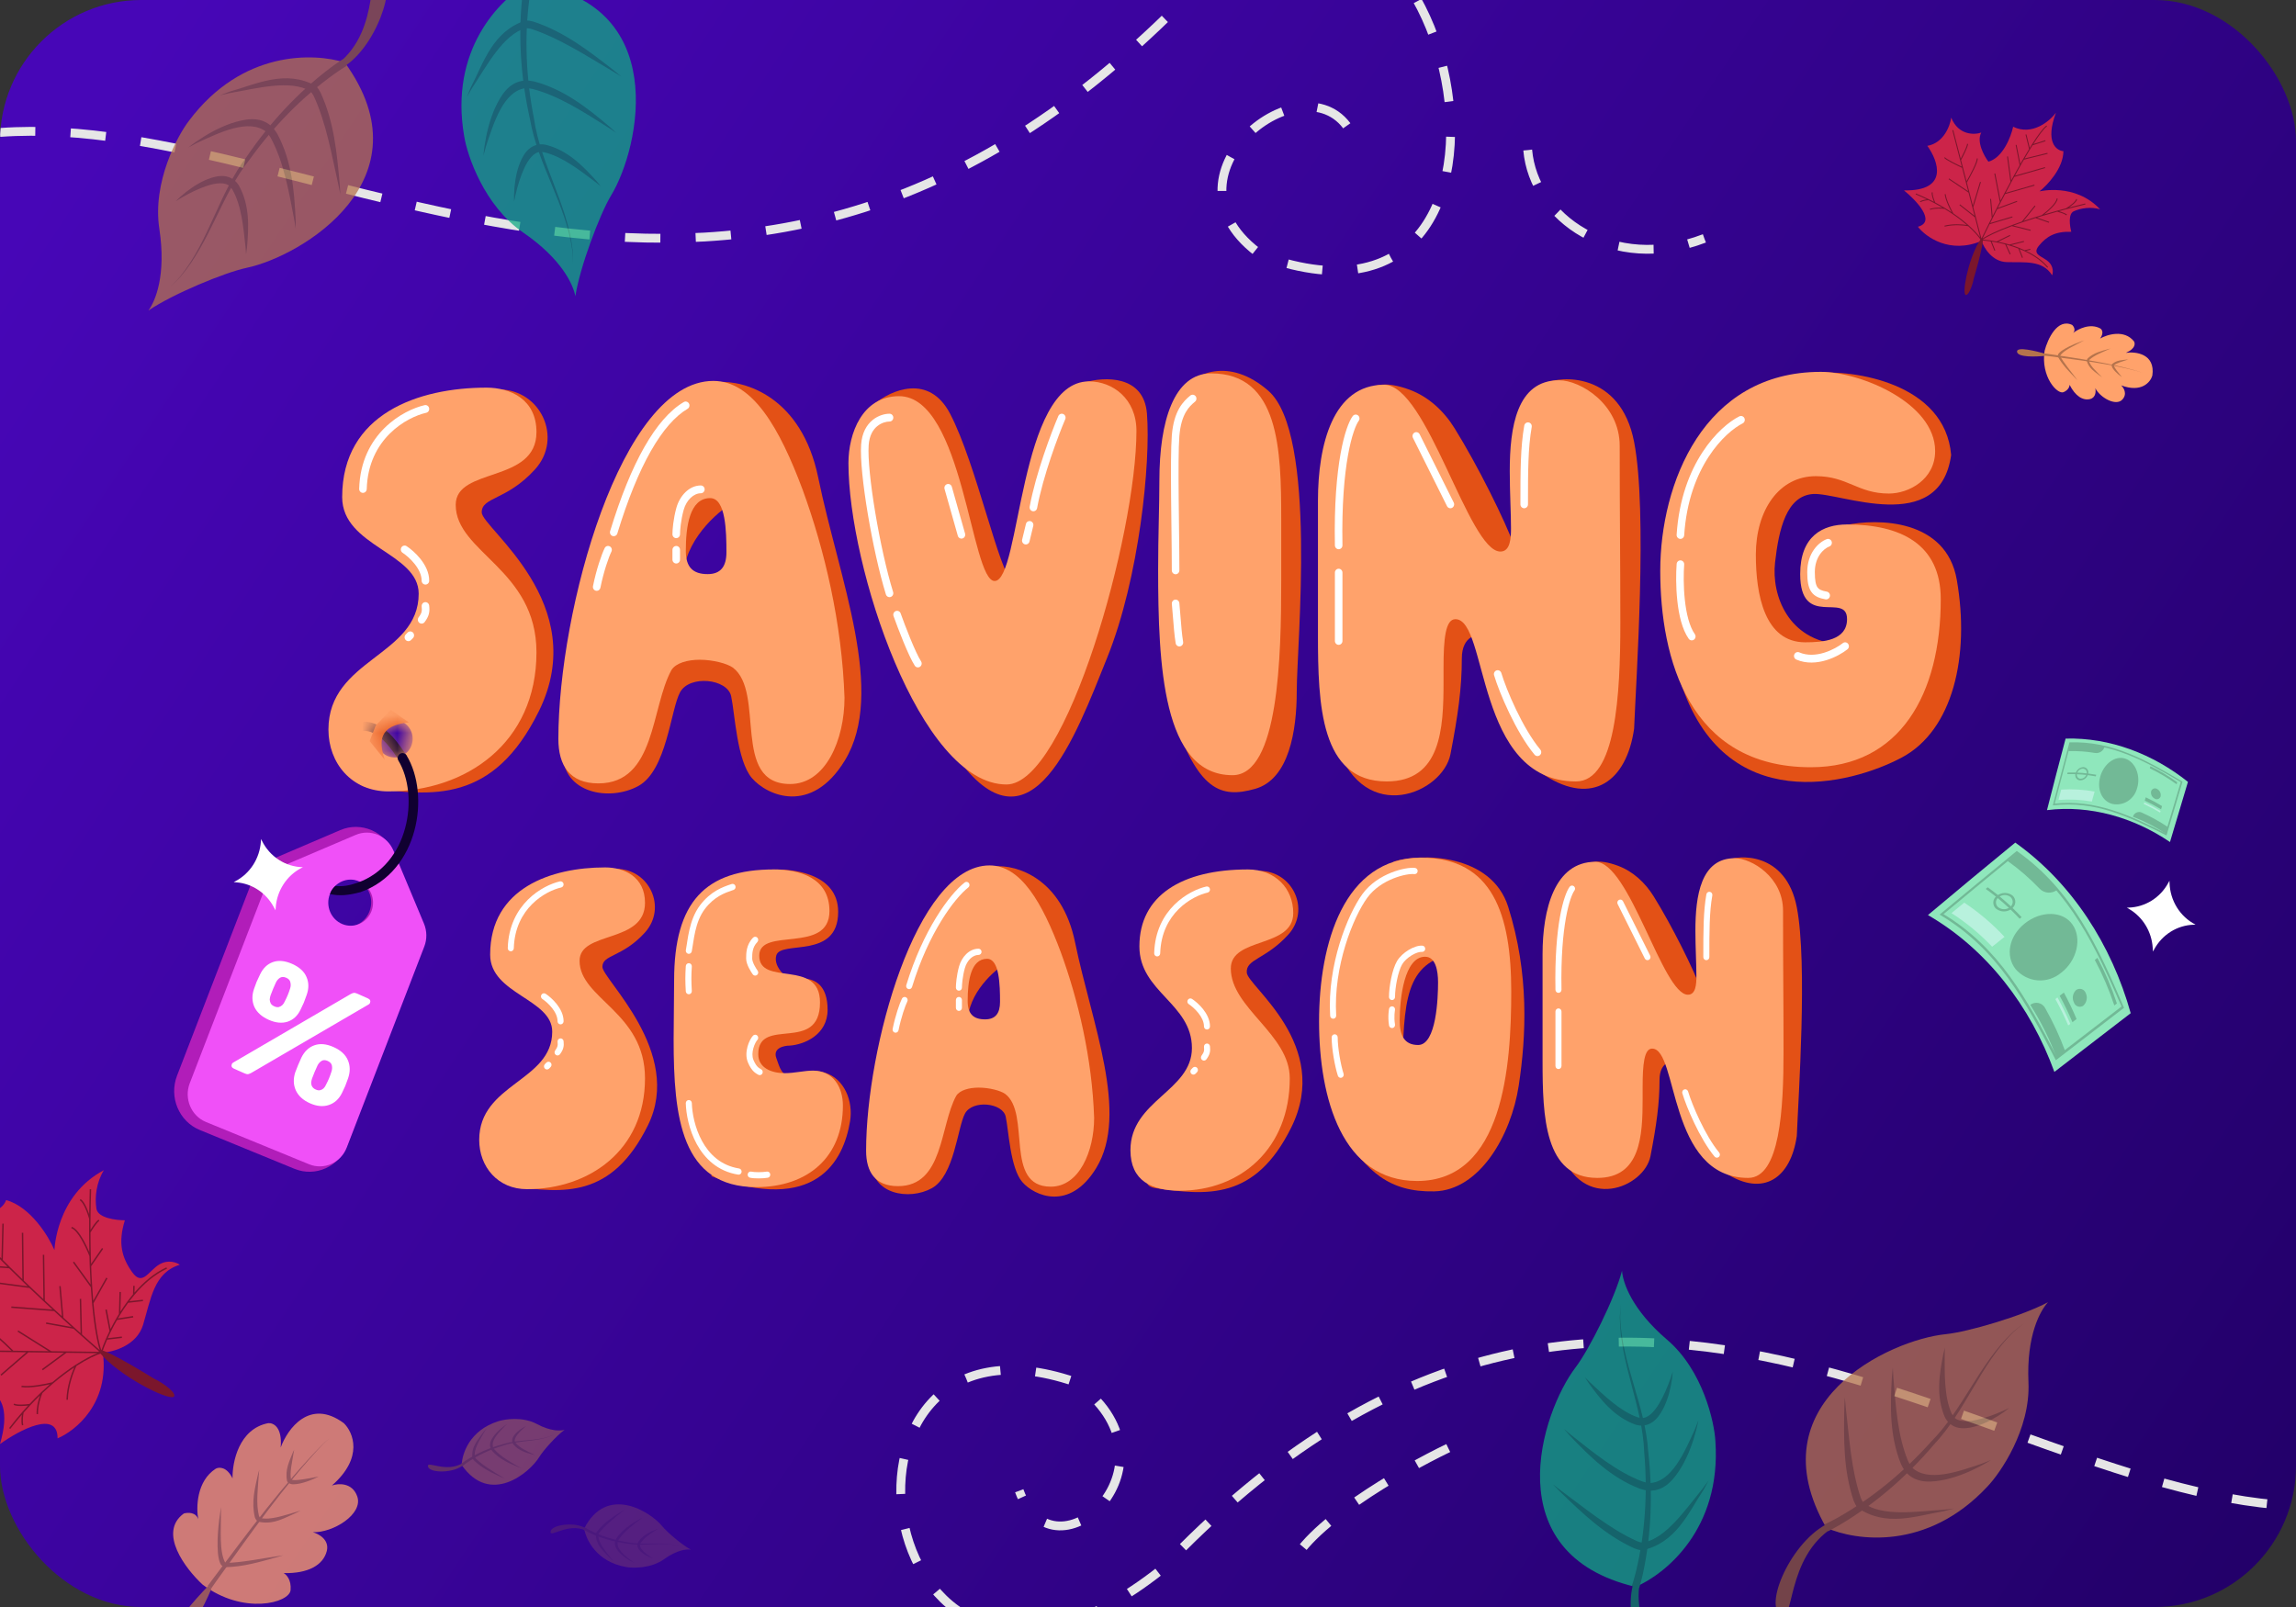 <svg width="130" height="91" viewBox="0 0 130 91" fill="none" xmlns="http://www.w3.org/2000/svg">
<rect x="0" y="0" width="130" height="91" fill="#333333" stroke="none"/>
<g clip-path="url(#clip0_2688_19008)">
<rect width="130" height="91" fill="url(#paint0_linear_2688_19008)"/>
<path d="M30.29 26.583C31.898 24.815 30.612 22.053 28.254 22.053L24.502 27.909L26.86 37.302C23.859 39.585 18.371 44.241 20.858 44.595C24.502 45.113 27.932 45.479 30.505 40.285C33.534 34.169 27.275 29.898 27.275 29.014C27.275 28.13 28.683 28.351 30.29 26.583Z" fill="#E35116"/>
<path d="M30.375 36.938C30.375 42.08 26.378 44.815 21.991 44.815C19.904 44.815 18.596 43.21 18.596 41.314C18.596 37.303 23.706 37.157 23.706 33.62C23.706 31.286 19.374 30.958 19.374 28.15C19.374 23.41 23.725 21.951 27.545 21.951C28.889 21.951 30.375 22.608 30.375 24.467C30.375 27.384 25.803 26.436 25.803 28.588C25.803 31.286 30.375 32.234 30.375 36.938Z" fill="#FFA26B"/>
<path fill-rule="evenodd" clip-rule="evenodd" d="M24.297 23.111C24.322 23.231 24.249 23.348 24.133 23.374C23.044 23.62 20.846 24.83 20.765 27.695C20.761 27.817 20.662 27.913 20.544 27.91C20.426 27.906 20.333 27.805 20.336 27.683C20.426 24.537 22.845 23.213 24.042 22.943C24.157 22.917 24.272 22.992 24.297 23.111ZM22.728 30.996C22.791 30.893 22.924 30.863 23.024 30.928C23.237 31.068 23.55 31.326 23.812 31.657C24.071 31.985 24.302 32.411 24.302 32.883C24.302 33.005 24.206 33.103 24.088 33.103C23.969 33.103 23.873 33.005 23.873 32.883C23.873 32.558 23.711 32.229 23.479 31.937C23.25 31.647 22.973 31.419 22.793 31.301C22.694 31.235 22.664 31.099 22.728 30.996ZM24.063 34.099C24.181 34.086 24.287 34.173 24.301 34.294C24.319 34.456 24.323 34.607 24.283 34.764C24.243 34.921 24.163 35.065 24.044 35.226C23.973 35.323 23.838 35.342 23.744 35.269C23.649 35.195 23.631 35.056 23.702 34.959C23.804 34.821 23.848 34.73 23.869 34.651C23.889 34.573 23.89 34.486 23.875 34.344C23.861 34.223 23.945 34.113 24.063 34.099ZM23.382 35.82C23.465 35.907 23.465 36.047 23.382 36.133L23.274 36.243C23.191 36.33 23.055 36.33 22.971 36.243C22.888 36.157 22.888 36.017 22.971 35.931L23.078 35.82C23.162 35.734 23.298 35.734 23.382 35.82Z" fill="white"/>
<path d="M53.794 23.427C52.593 21.128 50.435 22.101 49.506 22.874C49.756 27.81 51.071 38.764 54.33 43.096C58.403 48.51 60.868 41.77 62.69 37.239C64.513 32.709 65.156 26.189 64.941 23.427C64.77 21.217 62.512 21.327 61.404 21.659C60.296 25.563 57.931 33.283 57.331 32.93C56.581 32.488 55.294 26.3 53.794 23.427Z" fill="#E35116"/>
<path d="M64.346 24.404C64.346 30.238 60.384 44.423 56.989 44.423C52.072 44.423 48.039 32.061 48.039 26.227C48.039 24.549 48.817 22.434 50.904 22.434C54.548 22.434 54.972 32.9 56.316 32.9C57.802 32.9 57.66 21.596 61.658 21.596C63.002 21.596 64.346 22.58 64.346 24.404Z" fill="#FFA26B"/>
<path fill-rule="evenodd" clip-rule="evenodd" d="M60.205 23.447C60.313 23.496 60.362 23.626 60.315 23.738C59.924 24.653 59.06 26.941 58.721 28.773C58.699 28.893 58.587 28.972 58.471 28.949C58.354 28.926 58.278 28.81 58.3 28.69C58.648 26.81 59.527 24.486 59.922 23.56C59.97 23.448 60.096 23.397 60.205 23.447ZM49.406 23.785C49.732 23.518 50.108 23.428 50.364 23.428C50.483 23.428 50.579 23.527 50.579 23.649C50.579 23.771 50.483 23.87 50.364 23.87C50.192 23.87 49.913 23.934 49.672 24.131C49.438 24.323 49.223 24.651 49.184 25.212C49.133 25.955 49.289 27.422 49.557 29.026C49.824 30.622 50.197 32.324 50.569 33.527C50.604 33.643 50.542 33.767 50.429 33.804C50.316 33.841 50.196 33.777 50.16 33.661C49.781 32.432 49.404 30.709 49.135 29.101C48.867 27.5 48.701 25.984 48.757 25.18C48.804 24.503 49.072 24.058 49.406 23.785ZM53.627 27.415C53.741 27.381 53.86 27.448 53.893 27.565L54.643 30.217C54.676 30.334 54.611 30.457 54.498 30.491C54.384 30.525 54.265 30.458 54.232 30.341L53.481 27.689C53.448 27.572 53.513 27.449 53.627 27.415ZM58.348 29.512C58.463 29.541 58.533 29.662 58.504 29.78L58.29 30.664C58.261 30.782 58.145 30.854 58.03 30.825C57.915 30.795 57.845 30.675 57.874 30.557L58.088 29.673C58.117 29.554 58.233 29.482 58.348 29.512ZM50.719 34.602C50.83 34.56 50.953 34.618 50.994 34.733C51.118 35.08 51.326 35.635 51.545 36.168C51.767 36.707 51.992 37.204 52.15 37.449C52.216 37.551 52.19 37.688 52.091 37.756C51.992 37.823 51.859 37.796 51.794 37.694C51.609 37.409 51.37 36.874 51.15 36.34C50.928 35.8 50.718 35.238 50.592 34.886C50.551 34.771 50.608 34.644 50.719 34.602Z" fill="white"/>
<path d="M66.884 22.13C67.598 21.135 69.585 20.185 71.814 22.13C74.601 24.561 73.422 36.458 73.422 39.147C73.422 41.364 72.993 44.129 71.06 44.672C69.126 45.214 67.826 44.82 66.348 40.362L66.884 22.13Z" fill="#E35116"/>
<path d="M68.581 21.143C72.437 21.143 72.543 25.482 72.543 29.384C72.543 30.478 72.543 31.681 72.543 32.884C72.543 37.187 72.401 43.897 69.784 43.897C65.822 43.897 65.574 37.625 65.574 32.228C65.574 30.368 65.645 28.581 65.645 27.196C65.645 23.878 66.459 21.143 68.581 21.143Z" fill="#FFA26B"/>
<path fill-rule="evenodd" clip-rule="evenodd" d="M67.695 22.434C67.769 22.53 67.754 22.669 67.662 22.745C67.491 22.886 67.3 23.059 67.136 23.347C66.972 23.636 66.828 24.054 66.776 24.69C66.724 25.341 66.724 26.683 66.737 28.151C66.742 28.681 66.749 29.228 66.755 29.761C66.766 30.696 66.777 31.592 66.777 32.297C66.777 32.419 66.681 32.518 66.563 32.518C66.444 32.518 66.348 32.419 66.348 32.297C66.348 31.595 66.338 30.704 66.326 29.771C66.32 29.237 66.313 28.689 66.308 28.155C66.295 26.695 66.295 25.329 66.349 24.654C66.405 23.964 66.564 23.48 66.766 23.124C66.969 22.767 67.207 22.554 67.394 22.4C67.486 22.324 67.621 22.339 67.695 22.434ZM66.541 33.955C66.659 33.943 66.764 34.032 66.776 34.153C66.801 34.409 66.821 34.668 66.841 34.924C66.88 35.425 66.919 35.916 66.989 36.349C67.008 36.469 66.929 36.583 66.812 36.603C66.696 36.623 66.585 36.542 66.566 36.421C66.493 35.971 66.452 35.446 66.412 34.932C66.392 34.681 66.372 34.433 66.35 34.197C66.338 34.076 66.424 33.967 66.541 33.955Z" fill="white"/>
<path d="M79.831 22.076C78.368 21.529 77.665 21.808 77.088 22.261C76.088 27.418 74.408 38.637 75.695 42.262C77.302 46.792 81.697 44.914 82.126 42.704C82.555 40.494 82.769 38.947 82.769 37.289C82.769 35.963 83.698 35.853 84.163 35.963C84.27 38.284 84.377 41.93 87.486 43.919C90.165 45.634 92.095 44.251 92.523 41.267C92.631 38.505 93.295 29.002 92.523 25.023C91.752 21.046 88.343 21.267 87.486 21.709L85.77 30.991C85.207 29.451 83.666 26.355 82.356 24.247C81.75 23.271 80.887 22.472 79.831 22.076Z" fill="#E35116"/>
<path d="M78.373 21.788C80.813 21.788 83.148 31.233 84.952 31.233C85.518 31.233 85.553 30.467 85.553 29.92C85.553 29.045 85.483 27.878 85.483 26.675C85.483 24.195 85.872 21.533 88.277 21.533C89.48 21.533 91.708 22.882 91.708 25.253C91.708 29.592 91.744 31.379 91.744 35.281C91.744 39.328 91.496 44.251 89.232 44.251C83.502 44.251 84.28 35.062 82.405 35.062C81.839 35.062 81.733 36.192 81.733 37.797C81.733 38.088 81.733 38.344 81.733 38.635C81.733 41.261 81.591 44.251 78.514 44.251C74.764 44.251 74.623 39.912 74.623 35.937C74.623 33.202 74.623 30.941 74.623 28.352C74.623 25.18 75.472 21.788 78.373 21.788Z" fill="#FFA26B"/>
<path fill-rule="evenodd" clip-rule="evenodd" d="M76.891 23.522C76.985 23.597 77.003 23.736 76.93 23.832C76.862 23.924 76.76 24.12 76.65 24.448C76.54 24.772 76.425 25.213 76.323 25.785C76.119 26.928 75.968 28.589 76.01 30.876C76.013 30.998 75.918 31.099 75.8 31.101C75.682 31.103 75.584 31.006 75.582 30.884C75.538 28.574 75.691 26.883 75.901 25.705C76.006 25.115 76.126 24.652 76.245 24.303C76.361 23.957 76.481 23.71 76.591 23.563C76.663 23.466 76.797 23.448 76.891 23.522ZM86.553 23.922C86.67 23.944 86.747 24.059 86.726 24.179C86.516 25.371 86.515 26.697 86.515 28.56C86.515 28.682 86.419 28.781 86.301 28.781C86.182 28.781 86.086 28.682 86.086 28.56V28.541C86.086 26.7 86.086 25.335 86.304 24.1C86.325 23.98 86.437 23.9 86.553 23.922ZM80.093 24.495C80.198 24.44 80.327 24.483 80.381 24.591L82.311 28.459C82.365 28.567 82.323 28.7 82.218 28.756C82.113 28.812 81.984 28.769 81.93 28.661L80 24.793C79.946 24.685 79.987 24.551 80.093 24.495ZM75.796 32.206C75.914 32.206 76.01 32.305 76.01 32.427V36.295C76.01 36.417 75.914 36.516 75.796 36.516C75.677 36.516 75.582 36.417 75.582 36.295V32.427C75.582 32.305 75.677 32.206 75.796 32.206ZM84.737 37.962C84.85 37.926 84.97 37.991 85.005 38.108C85.144 38.573 85.444 39.357 85.839 40.18C86.234 41.004 86.716 41.851 87.214 42.449C87.291 42.542 87.28 42.681 87.191 42.761C87.101 42.84 86.965 42.83 86.888 42.737C86.357 42.098 85.856 41.213 85.455 40.376C85.052 39.538 84.742 38.731 84.595 38.238C84.56 38.121 84.624 37.998 84.737 37.962Z" fill="white"/>
<path d="M38.719 33.126C38.462 31.004 40.327 29.222 41.292 28.596V27.601L37.969 27.27L38.719 33.126Z" fill="#E35116"/>
<path d="M46.329 27.048C45.386 22.451 42.149 21.523 40.648 21.634L41.398 23.07L43.971 29.369L40.648 33.788C37.289 35.778 30.658 39.888 31.858 42.629C31.858 44.949 34.538 45.391 36.146 44.507C37.754 43.623 37.968 40.197 38.504 39.203C39.04 38.209 41.184 38.429 41.398 39.424C41.613 40.419 41.72 43.071 42.578 44.065C43.435 45.059 45.943 46.164 47.83 43.071C50.188 39.203 47.508 32.794 46.329 27.048Z" fill="#E35116"/>
<path d="M33.879 44.361C32.252 44.361 31.615 43.34 31.615 41.845C31.615 34.588 35.153 21.57 40.388 21.57C42.616 21.57 44.137 24.232 45.446 27.733C46.684 31.124 47.675 35.281 47.816 39.511C47.816 41.881 46.755 44.397 44.739 44.397C41.378 44.397 43.359 39.183 41.484 37.797C41.166 37.578 40.388 37.36 39.61 37.36C38.938 37.36 38.265 37.542 38.018 37.943C36.85 40.058 37.133 44.361 33.879 44.361ZM40.069 32.51C40.812 32.51 41.131 32.072 41.131 31.27C41.131 30.103 41.095 28.207 40.211 28.207C39.044 28.207 38.831 29.811 38.831 31.197C38.831 32.109 39.221 32.51 40.069 32.51Z" fill="#FFA26B"/>
<path fill-rule="evenodd" clip-rule="evenodd" d="M38.297 28.756C38.484 28.082 39.015 27.49 39.682 27.49C39.8 27.49 39.897 27.589 39.897 27.711C39.897 27.833 39.8 27.932 39.682 27.932C39.277 27.932 38.865 28.313 38.709 28.877C38.544 29.473 38.503 30.049 38.503 30.253C38.503 30.375 38.407 30.474 38.289 30.474C38.17 30.474 38.074 30.375 38.074 30.253C38.074 30.014 38.119 29.397 38.297 28.756ZM38.289 30.916C38.407 30.916 38.503 31.015 38.503 31.137V31.689C38.503 31.811 38.407 31.91 38.289 31.91C38.17 31.91 38.074 31.811 38.074 31.689V31.137C38.074 31.015 38.17 30.916 38.289 30.916Z" fill="white"/>
<path fill-rule="evenodd" clip-rule="evenodd" d="M39.009 22.85C39.068 22.956 39.032 23.091 38.929 23.151C38.225 23.566 37.525 24.358 36.85 25.544C36.178 26.726 35.541 28.284 34.954 30.208C34.919 30.325 34.798 30.389 34.685 30.353C34.572 30.316 34.509 30.192 34.545 30.076C35.138 28.132 35.786 26.541 36.481 25.32C37.173 24.102 37.92 23.236 38.716 22.767C38.819 22.707 38.95 22.744 39.009 22.85ZM34.525 30.939C34.63 30.994 34.673 31.127 34.619 31.236C34.466 31.548 34.179 32.37 33.995 33.281C33.97 33.4 33.857 33.477 33.741 33.452C33.625 33.427 33.551 33.31 33.575 33.191C33.764 32.255 34.062 31.393 34.237 31.037C34.29 30.928 34.419 30.884 34.525 30.939Z" fill="white"/>
<path d="M110.474 25.764C110.131 21.698 104.971 20.902 102.649 21.123C99.326 24.365 93.173 32.394 95.145 38.582C97.611 46.317 104.792 44.439 107.687 42.892C110.581 41.345 111.545 37.146 110.795 32.836C110.195 29.389 106.329 29.337 104.471 29.742C105.328 32.063 106.465 36.66 104.149 36.483C101.255 36.262 100.29 33.72 100.505 31.842C100.719 29.963 101.148 28.085 102.649 27.974C104.149 27.864 109.83 30.405 110.474 25.764Z" fill="#E35116"/>
<path d="M102.529 43.446C95.631 43.446 94.004 37.284 94.004 32.324C94.004 27.401 96.445 21.057 103.095 21.057C105.323 21.057 109.568 22.807 109.568 25.542C109.568 27.146 108.082 27.948 106.95 27.948C105.182 27.948 104.616 26.964 102.812 26.964C100.725 26.964 99.416 28.897 99.416 31.413C99.416 33.673 99.911 36.372 102.21 36.372C103.236 36.372 104.58 36.263 104.58 35.059C104.58 33.491 101.927 35.643 101.927 32.507C101.927 30.355 103.201 29.699 104.58 29.699C107.587 29.699 109.886 30.793 109.886 33.929C109.886 39.289 107.587 43.446 102.529 43.446Z" fill="#FFA26B"/>
<path fill-rule="evenodd" clip-rule="evenodd" d="M98.769 23.68C98.82 23.79 98.775 23.922 98.669 23.975C97.703 24.456 95.612 26.41 95.359 30.31C95.351 30.432 95.249 30.524 95.131 30.516C95.013 30.508 94.924 30.402 94.931 30.28C95.194 26.224 97.376 24.127 98.482 23.577C98.589 23.524 98.717 23.57 98.769 23.68ZM103.708 30.662C103.748 30.776 103.691 30.903 103.58 30.945C103.267 31.062 102.756 31.52 102.756 32.395C102.756 32.878 102.812 33.119 102.904 33.254C102.987 33.374 103.127 33.45 103.434 33.503C103.551 33.523 103.63 33.637 103.611 33.757C103.591 33.877 103.481 33.959 103.364 33.939C103.028 33.881 102.739 33.78 102.554 33.508C102.378 33.251 102.327 32.884 102.327 32.395C102.327 31.324 102.96 30.707 103.433 30.529C103.544 30.488 103.667 30.547 103.708 30.662ZM95.162 31.732C95.28 31.742 95.368 31.848 95.359 31.97C95.324 32.437 95.314 33.202 95.396 33.967C95.479 34.742 95.654 35.475 95.962 35.911C96.031 36.01 96.01 36.148 95.915 36.22C95.819 36.292 95.685 36.27 95.615 36.171C95.237 35.635 95.054 34.802 94.97 34.016C94.884 33.219 94.895 32.426 94.932 31.936C94.941 31.814 95.044 31.723 95.162 31.732ZM104.641 36.459C104.713 36.556 104.696 36.694 104.602 36.769C104.351 36.968 103.915 37.23 103.404 37.386C102.893 37.541 102.285 37.598 101.709 37.35C101.599 37.303 101.548 37.174 101.593 37.061C101.639 36.949 101.764 36.895 101.874 36.942C102.327 37.137 102.826 37.101 103.282 36.962C103.737 36.823 104.127 36.588 104.34 36.419C104.434 36.344 104.569 36.362 104.641 36.459Z" fill="white"/>
<mask id="mask0_2688_19008" style="mask-type:alpha" maskUnits="userSpaceOnUse" x="21" y="40" width="3" height="3">
<ellipse cx="22.338" cy="41.833" rx="1.028" ry="1.059" fill="#3E05A3"/>
</mask>
<g mask="url(#mask0_2688_19008)">
<ellipse cx="22.338" cy="41.833" rx="1.028" ry="1.059" fill="#3E05A3"/>
<path fill-rule="evenodd" clip-rule="evenodd" d="M22.248 41.745C22.538 42.065 22.795 42.438 23.024 42.793L22.604 43.08C22.38 42.733 22.14 42.388 21.879 42.099C21.617 41.81 21.344 41.59 21.057 41.476C20.777 41.365 20.471 41.348 20.123 41.485C19.766 41.625 19.352 41.931 18.876 42.492L18.497 42.15C19.004 41.552 19.483 41.181 19.943 40.999C20.411 40.816 20.845 40.834 21.238 40.991C21.624 41.144 21.958 41.425 22.248 41.745Z" fill="#100030"/>
<path d="M21.784 43.026C21.442 41.967 21.442 41.084 23.154 40.907L22.127 40.201L21.27 41.084L20.928 41.967L21.784 43.026Z" fill="#E35116"/>
</g>
<path fill-rule="evenodd" clip-rule="evenodd" d="M15.519 48.609L19.266 47.007C20.445 46.502 21.798 47.085 22.278 48.305L23.734 52.005C23.953 52.56 23.959 53.178 23.753 53.738L19.672 64.824C19.216 66.062 17.865 66.675 16.672 66.186L11.312 63.988C10.132 63.504 9.555 62.126 10.025 60.909L14.263 49.923C14.492 49.328 14.945 48.854 15.519 48.609ZM19.252 52.387C19.905 52.655 20.652 52.307 20.92 51.61C21.189 50.913 20.878 50.131 20.225 49.864C19.573 49.596 18.826 49.944 18.557 50.641C18.288 51.338 18.599 52.12 19.252 52.387Z" fill="#B11DB9"/>
<path fill-rule="evenodd" clip-rule="evenodd" d="M16.029 49.03L20.143 47.277C20.972 46.923 21.924 47.322 22.279 48.172L24.006 52.303C24.178 52.716 24.185 53.182 24.024 53.599L19.633 64.981C19.298 65.85 18.343 66.274 17.5 65.929L11.664 63.536C10.821 63.191 10.409 62.206 10.745 61.337L15.13 49.969C15.294 49.544 15.619 49.205 16.029 49.03ZM19.386 52.329C20.036 52.595 20.773 52.268 21.032 51.598C21.29 50.927 20.973 50.168 20.322 49.901C19.672 49.635 18.935 49.962 18.677 50.632C18.418 51.303 18.736 52.062 19.386 52.329Z" fill="#F050F8"/>
<path fill-rule="evenodd" clip-rule="evenodd" d="M22.559 43.073C23.148 44.048 23.309 45.523 22.938 46.896C22.569 48.26 21.686 49.479 20.233 49.989C19.756 50.152 19.378 50.214 18.992 50.167C18.863 50.291 18.766 50.382 18.683 50.629C19.238 50.75 19.722 50.7 20.408 50.52C22.067 49.937 23.055 48.547 23.461 47.046C23.865 45.554 23.705 43.91 23.02 42.776C22.941 42.645 22.773 42.605 22.646 42.687C22.518 42.769 22.479 42.941 22.559 43.073Z" fill="#100030"/>
<path d="M13.251 60.518C13.12 60.46 13.079 60.371 13.128 60.253C13.143 60.218 13.168 60.191 13.203 60.171L19.844 56.297C19.906 56.262 19.963 56.239 20.016 56.227C20.068 56.215 20.134 56.227 20.215 56.262L20.824 56.533C20.956 56.591 20.997 56.679 20.948 56.797C20.933 56.833 20.908 56.86 20.873 56.879L14.232 60.753C14.169 60.788 14.112 60.812 14.06 60.824C14.007 60.836 13.941 60.824 13.861 60.788L13.251 60.518ZM17.552 62.476C17.163 62.304 16.895 62.059 16.749 61.743C16.609 61.429 16.598 61.089 16.717 60.722C16.775 60.566 16.829 60.429 16.878 60.311C16.927 60.193 16.989 60.053 17.064 59.89C17.237 59.54 17.479 59.308 17.791 59.195C18.111 59.078 18.474 59.109 18.881 59.29C19.293 59.472 19.565 59.722 19.698 60.039C19.832 60.351 19.836 60.692 19.709 61.062C19.651 61.232 19.598 61.376 19.549 61.494C19.499 61.612 19.437 61.745 19.362 61.894C19.191 62.238 18.944 62.464 18.621 62.572C18.298 62.681 17.941 62.649 17.552 62.476ZM17.877 61.697C17.974 61.74 18.057 61.753 18.126 61.734C18.2 61.718 18.265 61.684 18.321 61.632C18.379 61.574 18.424 61.507 18.456 61.43C18.524 61.299 18.582 61.178 18.629 61.066C18.675 60.953 18.72 60.83 18.763 60.695C18.804 60.58 18.814 60.466 18.794 60.352C18.776 60.233 18.695 60.141 18.552 60.077C18.409 60.014 18.289 60.017 18.193 60.086C18.099 60.149 18.025 60.235 17.973 60.345C17.913 60.472 17.86 60.592 17.813 60.704C17.766 60.816 17.717 60.941 17.666 61.08C17.64 61.159 17.624 61.239 17.617 61.32C17.619 61.398 17.639 61.47 17.68 61.536C17.72 61.603 17.785 61.657 17.877 61.697ZM15.219 57.751C14.824 57.576 14.552 57.333 14.404 57.022C14.264 56.709 14.256 56.37 14.38 56.005C14.433 55.847 14.483 55.711 14.529 55.599C14.584 55.484 14.649 55.345 14.724 55.182C14.891 54.83 15.131 54.597 15.442 54.483C15.762 54.366 16.128 54.399 16.541 54.582C16.953 54.765 17.225 55.014 17.357 55.332C17.492 55.643 17.493 55.983 17.36 56.35C17.302 56.52 17.249 56.665 17.2 56.783C17.153 56.895 17.092 57.025 17.017 57.173C16.852 57.52 16.608 57.747 16.284 57.856C15.963 57.958 15.608 57.923 15.219 57.751ZM15.537 56.99C15.628 57.03 15.711 57.042 15.786 57.027C15.863 57.005 15.929 56.968 15.985 56.915C16.043 56.857 16.087 56.793 16.116 56.722C16.184 56.591 16.242 56.47 16.288 56.358C16.335 56.246 16.38 56.122 16.423 55.987C16.464 55.873 16.471 55.757 16.445 55.641C16.427 55.521 16.35 55.431 16.212 55.37C16.069 55.306 15.946 55.308 15.844 55.374C15.75 55.438 15.677 55.524 15.624 55.633C15.564 55.761 15.511 55.88 15.464 55.993C15.417 56.105 15.368 56.23 15.318 56.368C15.294 56.441 15.279 56.519 15.272 56.6C15.274 56.677 15.293 56.752 15.331 56.825C15.371 56.892 15.439 56.947 15.537 56.99Z" fill="white"/>
<path d="M36.511 52.812C37.792 51.403 36.767 49.201 34.888 49.201L31.898 53.868L33.777 61.354C31.385 63.174 27.012 66.884 28.993 67.166C31.898 67.579 34.632 67.87 36.682 63.731C38.732 59.592 34.108 55.453 34.108 54.749C34.108 54.045 35.23 54.221 36.511 52.812Z" fill="#E35116"/>
<path d="M36.52 61.063C36.52 65.16 33.335 67.34 29.839 67.34C28.176 67.34 27.133 66.061 27.133 64.55C27.133 61.353 31.267 61.237 31.267 58.418C31.267 56.559 27.753 56.297 27.753 54.059C27.753 50.282 31.22 49.119 34.265 49.119C35.336 49.119 36.52 49.642 36.52 51.124C36.52 53.449 32.816 52.694 32.816 54.408C32.816 56.559 36.52 57.314 36.52 61.063Z" fill="#FFA26B"/>
<path fill-rule="evenodd" clip-rule="evenodd" d="M31.907 50.045C31.927 50.14 31.869 50.234 31.776 50.255C30.908 50.45 29.157 51.415 29.092 53.698C29.089 53.795 29.01 53.872 28.916 53.869C28.822 53.866 28.747 53.785 28.75 53.688C28.822 51.181 30.75 50.126 31.703 49.91C31.796 49.89 31.887 49.95 31.907 50.045ZM30.656 56.328C30.707 56.246 30.812 56.222 30.892 56.274C31.062 56.386 31.311 56.592 31.52 56.855C31.727 57.117 31.911 57.456 31.911 57.832C31.911 57.929 31.834 58.008 31.74 58.008C31.645 58.008 31.569 57.929 31.569 57.832C31.569 57.573 31.44 57.311 31.255 57.078C31.072 56.847 30.852 56.665 30.709 56.571C30.629 56.519 30.605 56.41 30.656 56.328ZM31.72 58.802C31.814 58.791 31.899 58.86 31.91 58.956C31.924 59.086 31.928 59.206 31.895 59.331C31.863 59.457 31.799 59.571 31.705 59.699C31.648 59.777 31.541 59.792 31.466 59.733C31.391 59.675 31.376 59.564 31.433 59.487C31.514 59.376 31.549 59.304 31.565 59.241C31.581 59.179 31.583 59.11 31.57 58.997C31.559 58.9 31.627 58.813 31.72 58.802ZM31.177 60.173C31.244 60.242 31.244 60.353 31.177 60.422L31.092 60.51C31.025 60.579 30.917 60.579 30.85 60.51C30.784 60.441 30.784 60.33 30.85 60.261L30.936 60.173C31.002 60.104 31.11 60.104 31.177 60.173Z" fill="white"/>
<path d="M47.457 51.635C47.457 49.451 44.837 49.14 43.442 49.258L40.281 66.606C46.204 68.772 47.759 65.751 48.131 63.489C48.32 62.342 47.797 61.084 46.717 60.746C45.774 60.451 45.313 60.97 44.894 60.97C44.239 60.941 44.16 60.477 43.955 59.913C43.749 59.349 44.382 59.209 44.723 59.209C45.549 59.15 46.859 58.592 46.859 57.183C46.859 55.774 46.119 55.451 45.578 55.422L45.15 55.774C44.666 55.51 43.749 54.806 43.955 54.101C44.211 53.22 47.457 54.365 47.457 51.635Z" fill="#E35116"/>
<path d="M46.034 60.626C47.19 60.626 47.725 61.585 47.725 62.602C47.725 65.508 45.752 67.223 42.82 67.223C38.563 67.223 38.141 63.27 38.141 58.853C38.141 57.749 38.169 56.616 38.169 55.511C38.169 51.065 39.945 49.234 43.807 49.234C45.245 49.234 46.964 49.699 46.964 51.588C46.964 54.058 42.989 52.46 42.989 54.117C42.989 55.889 46.428 54.262 46.428 56.761C46.428 59.696 42.933 57.517 42.933 59.696C42.933 60.481 43.694 60.771 44.427 60.771C44.991 60.771 45.526 60.626 46.034 60.626Z" fill="#FFA26B"/>
<path fill-rule="evenodd" clip-rule="evenodd" d="M41.64 50.171C41.67 50.264 41.622 50.363 41.532 50.394C41.514 50.4 41.495 50.407 41.475 50.413C41.051 50.558 40.444 50.765 39.904 51.48C39.627 51.848 39.47 52.291 39.37 52.723C39.32 52.938 39.284 53.149 39.254 53.344C39.246 53.393 39.239 53.442 39.231 53.49C39.21 53.629 39.19 53.76 39.168 53.872C39.15 53.967 39.06 54.029 38.967 54.01C38.875 53.991 38.815 53.898 38.833 53.803C38.854 53.698 38.872 53.578 38.893 53.442C38.9 53.393 38.908 53.341 38.916 53.288C38.947 53.09 38.984 52.869 39.038 52.641C39.144 52.185 39.315 51.688 39.635 51.264C40.239 50.464 40.93 50.228 41.364 50.08C41.385 50.073 41.405 50.066 41.424 50.06C41.514 50.029 41.61 50.079 41.64 50.171ZM42.88 53.096C42.947 53.165 42.947 53.277 42.88 53.346C42.593 53.642 42.589 53.995 42.589 54.278C42.589 54.374 42.636 54.511 42.708 54.654C42.778 54.792 42.858 54.912 42.896 54.965C42.953 55.042 42.938 55.153 42.862 55.211C42.786 55.27 42.679 55.254 42.623 55.176C42.576 55.112 42.485 54.976 42.405 54.817C42.328 54.664 42.247 54.464 42.247 54.278L42.247 54.269C42.247 53.987 42.247 53.501 42.639 53.096C42.705 53.028 42.814 53.028 42.88 53.096ZM39.012 54.542C39.106 54.549 39.177 54.632 39.171 54.729C39.137 55.272 39.139 55.572 39.171 56.116C39.177 56.213 39.105 56.297 39.011 56.303C38.917 56.309 38.836 56.235 38.83 56.138C38.797 55.581 38.795 55.265 38.83 54.707C38.836 54.61 38.918 54.536 39.012 54.542ZM42.88 58.644C42.947 58.713 42.947 58.825 42.88 58.893C42.822 58.953 42.718 59.13 42.655 59.359C42.592 59.585 42.579 59.826 42.66 60.02C42.755 60.248 42.848 60.365 42.919 60.43C42.971 60.478 43.002 60.495 43.037 60.515C43.058 60.527 43.081 60.539 43.111 60.56C43.189 60.614 43.21 60.723 43.158 60.804C43.106 60.885 42.999 60.907 42.921 60.853C42.92 60.852 42.918 60.851 42.914 60.849C42.886 60.833 42.779 60.774 42.69 60.692C42.577 60.587 42.457 60.425 42.346 60.159C42.222 59.861 42.252 59.529 42.326 59.262C42.399 58.998 42.526 58.761 42.639 58.644C42.705 58.576 42.814 58.576 42.88 58.644ZM38.996 62.291C39.091 62.289 39.169 62.366 39.172 62.463C39.185 63.013 39.338 63.864 39.75 64.615C40.159 65.362 40.817 66.002 41.846 66.168C41.94 66.183 42.003 66.273 41.989 66.369C41.974 66.466 41.887 66.531 41.794 66.516C40.636 66.33 39.899 65.605 39.452 64.789C39.008 63.977 38.845 63.067 38.83 62.472C38.828 62.375 38.902 62.294 38.996 62.291ZM42.336 66.481C42.356 66.386 42.447 66.326 42.539 66.346C42.63 66.366 42.786 66.377 42.958 66.377C43.128 66.376 43.298 66.365 43.415 66.345C43.508 66.329 43.596 66.393 43.611 66.489C43.627 66.585 43.564 66.676 43.471 66.692C43.33 66.716 43.14 66.729 42.959 66.729C42.78 66.73 42.595 66.719 42.468 66.691C42.375 66.67 42.316 66.577 42.336 66.481Z" fill="white"/>
<path d="M72.941 52.927C74.222 51.518 73.197 49.316 71.317 49.316L68.328 53.984L70.207 61.469C67.815 63.289 63.441 66.999 65.423 67.281C68.328 67.694 71.061 67.985 73.111 63.846C75.432 59.161 70.648 55.859 70.593 55.079C70.537 54.299 71.659 54.336 72.941 52.927Z" fill="#E35116"/>
<path d="M73.027 61.062C73.027 65.014 70.264 67.426 66.797 67.426C65.218 67.426 64.006 66.874 64.006 65.13C64.006 62.312 67.487 61.788 67.487 59.347C67.487 56.819 64.513 56.18 64.513 53.593C64.513 50.716 66.909 49.234 70.659 49.234C72.209 49.234 73.224 50.31 73.224 51.705C73.224 53.71 69.689 53.041 69.689 54.843C69.689 57.081 73.027 58.563 73.027 61.062Z" fill="#FFA26B"/>
<path fill-rule="evenodd" clip-rule="evenodd" d="M68.506 50.336C68.526 50.431 68.468 50.525 68.376 50.545C67.507 50.741 65.756 51.706 65.691 53.989C65.689 54.086 65.61 54.163 65.515 54.16C65.421 54.157 65.347 54.076 65.35 53.979C65.421 51.472 67.349 50.416 68.303 50.201C68.395 50.181 68.486 50.241 68.506 50.336ZM67.256 56.619C67.306 56.537 67.412 56.513 67.492 56.565C67.661 56.677 67.911 56.883 68.12 57.146C68.326 57.408 68.51 57.747 68.51 58.123C68.51 58.22 68.434 58.299 68.34 58.299C68.245 58.299 68.169 58.22 68.169 58.123C68.169 57.864 68.039 57.602 67.855 57.369C67.672 57.138 67.451 56.956 67.308 56.862C67.228 56.81 67.205 56.701 67.256 56.619ZM68.32 59.093C68.414 59.081 68.498 59.151 68.509 59.248C68.524 59.377 68.527 59.497 68.495 59.623C68.463 59.748 68.399 59.862 68.305 59.99C68.248 60.068 68.141 60.083 68.065 60.024C67.99 59.966 67.975 59.855 68.032 59.778C68.114 59.667 68.149 59.595 68.165 59.532C68.181 59.47 68.182 59.401 68.17 59.288C68.159 59.191 68.226 59.104 68.32 59.093ZM67.777 60.464C67.844 60.533 67.844 60.644 67.777 60.713L67.692 60.801C67.625 60.87 67.517 60.87 67.45 60.801C67.383 60.732 67.383 60.621 67.45 60.552L67.535 60.464C67.602 60.395 67.71 60.395 67.777 60.464Z" fill="white"/>
<path d="M79.412 60.154C79.498 56.104 79.754 54.254 82.915 53.902L78.045 51.965C78.017 56.573 79.327 64.205 79.412 60.154Z" fill="#E35116"/>
<path d="M85.393 51.348C84.436 48.319 80.41 48.296 78.9 48.795L83.086 56.104L82.574 59.89L75.996 64.117C77.363 66.319 78.644 67.517 81.207 67.464C83.77 67.41 85.564 64.293 85.991 61.475C86.418 58.657 86.589 55.135 85.393 51.348Z" fill="#E35116"/>
<path d="M80.239 66.876C76.01 66.876 74.686 62.227 74.686 57.839C74.686 53.421 76.095 48.568 80.465 48.568C84.524 48.568 85.567 51.794 85.567 56.153C85.567 60.367 85.116 66.876 80.239 66.876ZM80.295 59.175C81.338 59.175 81.423 56.473 81.423 55.63C81.423 54.962 81.282 54.177 80.69 54.177C79.506 54.177 79.252 56.56 79.252 57.781C79.252 58.623 79.506 59.175 80.295 59.175Z" fill="#FFA26B"/>
<path fill-rule="evenodd" clip-rule="evenodd" d="M78.763 49.419C79.321 49.195 79.852 49.114 80.119 49.148C80.213 49.16 80.279 49.248 80.267 49.345C80.256 49.441 80.17 49.51 80.076 49.498C79.888 49.474 79.419 49.533 78.887 49.747C78.36 49.958 77.8 50.309 77.415 50.838C77.02 51.381 76.536 52.352 76.173 53.541C75.81 54.728 75.572 56.12 75.655 57.502C75.661 57.599 75.59 57.682 75.496 57.688C75.401 57.695 75.32 57.621 75.314 57.524C75.227 56.088 75.475 54.652 75.847 53.435C76.219 52.22 76.717 51.21 77.142 50.626C77.577 50.028 78.199 49.645 78.763 49.419ZM79.755 53.794C80.008 53.641 80.301 53.532 80.538 53.55C80.632 53.558 80.702 53.643 80.695 53.74C80.688 53.837 80.606 53.909 80.512 53.902C80.378 53.891 80.159 53.958 79.928 54.098C79.702 54.235 79.499 54.422 79.39 54.609C79.276 54.804 79.174 55.125 79.101 55.478C79.028 55.828 78.987 56.189 78.987 56.456C78.987 56.553 78.911 56.632 78.816 56.632C78.722 56.632 78.645 56.553 78.645 56.456C78.645 56.159 78.69 55.772 78.767 55.404C78.843 55.039 78.954 54.673 79.097 54.428C79.244 54.175 79.497 53.951 79.755 53.794ZM78.984 57.194C78.984 57.194 78.984 57.194 78.984 57.194L78.984 57.197C78.983 57.199 78.983 57.203 78.982 57.208C78.98 57.219 78.977 57.235 78.975 57.257C78.969 57.299 78.962 57.361 78.957 57.438C78.948 57.591 78.948 57.796 78.985 58.011C79.001 58.107 78.939 58.198 78.846 58.215C78.753 58.231 78.664 58.167 78.648 58.071C78.606 57.822 78.606 57.587 78.616 57.416C78.621 57.33 78.629 57.259 78.636 57.209C78.639 57.184 78.642 57.164 78.645 57.15C78.646 57.143 78.647 57.138 78.647 57.134L78.648 57.129L78.648 57.128L78.649 57.127C78.649 57.127 78.649 57.127 78.816 57.16L78.649 57.127C78.667 57.032 78.756 56.969 78.849 56.988C78.942 57.006 79.002 57.099 78.984 57.194C78.984 57.194 78.984 57.194 78.984 57.194ZM75.57 58.569C75.665 58.569 75.741 58.648 75.741 58.746C75.741 59.341 75.908 60.291 76.074 60.803C76.104 60.896 76.055 60.995 75.966 61.026C75.876 61.057 75.78 61.007 75.75 60.915C75.574 60.37 75.399 59.383 75.399 58.746C75.399 58.648 75.476 58.569 75.57 58.569Z" fill="white"/>
<path d="M91.621 49.031C90.455 48.595 89.895 48.817 89.435 49.178C88.638 53.287 87.299 62.229 88.325 65.117C89.606 68.728 93.108 67.231 93.45 65.469C93.792 63.708 93.963 62.475 93.963 61.154C93.963 60.097 94.703 60.01 95.073 60.097C95.158 61.947 95.244 64.853 97.721 66.438C99.857 67.804 101.394 66.702 101.736 64.325C101.822 62.123 102.351 54.55 101.736 51.379C101.121 48.209 98.405 48.385 97.721 48.738L96.354 56.135C95.905 54.908 94.677 52.44 93.633 50.76C93.15 49.983 92.463 49.346 91.621 49.031Z" fill="#E35116"/>
<path d="M90.328 48.801C92.273 48.801 94.134 56.328 95.571 56.328C96.022 56.328 96.051 55.717 96.051 55.282C96.051 54.584 95.994 53.654 95.994 52.695C95.994 50.719 96.304 48.598 98.221 48.598C99.18 48.598 100.956 49.673 100.956 51.562C100.956 55.02 100.984 56.444 100.984 59.553C100.984 62.779 100.786 66.702 98.982 66.702C94.415 66.702 95.036 59.379 93.542 59.379C93.091 59.379 93.006 60.28 93.006 61.559C93.006 61.791 93.006 61.994 93.006 62.227C93.006 64.319 92.893 66.702 90.441 66.702C87.453 66.702 87.34 63.244 87.34 60.076C87.34 57.897 87.34 56.095 87.34 54.032C87.34 51.504 88.016 48.801 90.328 48.801Z" fill="#FFA26B"/>
<path fill-rule="evenodd" clip-rule="evenodd" d="M89.114 50.183C89.189 50.242 89.203 50.353 89.145 50.43C89.091 50.503 89.01 50.659 88.921 50.921C88.834 51.179 88.743 51.53 88.661 51.986C88.499 52.897 88.378 54.221 88.412 56.043C88.414 56.141 88.339 56.221 88.244 56.223C88.15 56.225 88.072 56.147 88.07 56.05C88.036 54.209 88.157 52.861 88.325 51.922C88.409 51.453 88.504 51.083 88.599 50.805C88.692 50.53 88.787 50.333 88.874 50.215C88.932 50.138 89.039 50.124 89.114 50.183ZM96.814 50.502C96.907 50.519 96.969 50.611 96.952 50.706C96.784 51.656 96.784 52.713 96.784 54.197C96.784 54.295 96.707 54.373 96.613 54.373C96.518 54.373 96.442 54.295 96.442 54.197V54.183C96.442 52.716 96.442 51.628 96.615 50.643C96.632 50.548 96.721 50.484 96.814 50.502ZM91.665 50.959C91.749 50.914 91.852 50.948 91.895 51.035L93.433 54.117C93.476 54.203 93.443 54.309 93.359 54.354C93.275 54.398 93.172 54.364 93.129 54.278L91.592 51.196C91.548 51.109 91.582 51.003 91.665 50.959ZM88.241 57.103C88.335 57.103 88.412 57.182 88.412 57.279V60.362C88.412 60.459 88.335 60.538 88.241 60.538C88.147 60.538 88.07 60.459 88.07 60.362V57.279C88.07 57.182 88.147 57.103 88.241 57.103ZM95.367 61.69C95.457 61.662 95.552 61.714 95.58 61.807C95.691 62.177 95.93 62.803 96.245 63.458C96.56 64.115 96.944 64.79 97.34 65.266C97.402 65.34 97.394 65.451 97.322 65.515C97.25 65.578 97.142 65.57 97.081 65.496C96.657 64.986 96.258 64.281 95.939 63.614C95.618 62.946 95.371 62.303 95.254 61.91C95.226 61.818 95.276 61.719 95.367 61.69Z" fill="white"/>
<path d="M54.809 58.216C54.604 56.525 56.09 55.105 56.859 54.606V53.813L54.211 53.549L54.809 58.216Z" fill="#E35116"/>
<path d="M60.873 53.373C60.121 49.709 57.542 48.969 56.346 49.057L56.944 50.202L58.994 55.222L56.346 58.744C53.669 60.329 48.384 63.605 49.341 65.789C49.341 67.638 51.477 67.991 52.758 67.286C54.039 66.582 54.21 63.852 54.637 63.059C55.064 62.267 56.773 62.443 56.944 63.235C57.114 64.028 57.2 66.141 57.883 66.934C58.567 67.727 60.566 68.607 62.069 66.141C63.949 63.059 61.813 57.952 60.873 53.373Z" fill="#E35116"/>
<path d="M50.843 67.168C49.547 67.168 49.039 66.355 49.039 65.163C49.039 59.38 51.858 49.006 56.03 49.006C57.806 49.006 59.018 51.127 60.061 53.917C61.048 56.62 61.837 59.932 61.95 63.303C61.95 65.192 61.104 67.198 59.498 67.198C56.819 67.198 58.398 63.042 56.904 61.938C56.65 61.763 56.03 61.589 55.41 61.589C54.874 61.589 54.339 61.734 54.142 62.054C53.211 63.739 53.437 67.168 50.843 67.168ZM55.776 57.724C56.368 57.724 56.622 57.375 56.622 56.736C56.622 55.806 56.594 54.295 55.889 54.295C54.959 54.295 54.79 55.574 54.79 56.678C54.79 57.404 55.1 57.724 55.776 57.724Z" fill="#FFA26B"/>
<path fill-rule="evenodd" clip-rule="evenodd" d="M54.3 54.731C54.449 54.194 54.873 53.723 55.404 53.723C55.499 53.723 55.575 53.801 55.575 53.899C55.575 53.996 55.499 54.075 55.404 54.075C55.081 54.075 54.754 54.378 54.629 54.828C54.497 55.303 54.465 55.762 54.465 55.924C54.465 56.022 54.388 56.1 54.294 56.1C54.2 56.1 54.123 56.022 54.123 55.924C54.123 55.734 54.159 55.242 54.3 54.731ZM54.294 56.453C54.388 56.453 54.465 56.531 54.465 56.629V57.069C54.465 57.166 54.388 57.245 54.294 57.245C54.2 57.245 54.123 57.166 54.123 57.069V56.629C54.123 56.531 54.2 56.453 54.294 56.453Z" fill="white"/>
<path fill-rule="evenodd" clip-rule="evenodd" d="M54.859 50.007C54.916 50.085 54.901 50.195 54.826 50.254C54.038 50.871 52.573 52.83 51.64 55.89C51.611 55.983 51.516 56.035 51.426 56.006C51.336 55.977 51.285 55.878 51.314 55.785C52.26 52.681 53.757 50.648 54.62 49.973C54.695 49.914 54.802 49.93 54.859 50.007ZM51.298 56.473C51.382 56.517 51.416 56.623 51.373 56.71C51.251 56.958 51.022 57.614 50.875 58.339C50.856 58.434 50.766 58.496 50.673 58.476C50.581 58.456 50.522 58.363 50.541 58.267C50.692 57.522 50.929 56.835 51.068 56.551C51.111 56.464 51.213 56.429 51.298 56.473Z" fill="white"/>
<path d="M120.422 51.398L120.525 51.395C121.458 51.368 122.308 50.839 122.766 50.001L122.836 49.873L122.84 49.993C122.87 51.003 123.437 51.913 124.315 52.361L124.211 52.364C123.279 52.39 122.429 52.919 121.971 53.757L121.901 53.885L121.887 53.673C121.829 52.761 121.333 51.94 120.566 51.483L120.422 51.397L120.422 51.398Z" fill="white"/>
<path d="M13.231 49.952L13.323 49.903C14.155 49.468 14.704 48.615 14.771 47.657L14.781 47.51L14.834 47.617C15.28 48.516 16.17 49.089 17.149 49.107L17.057 49.155C16.225 49.59 15.676 50.443 15.61 51.402L15.6 51.549L15.499 51.363C15.069 50.564 14.28 50.04 13.397 49.965L13.231 49.951L13.231 49.952Z" fill="white"/>
<path d="M109.162 51.818C112.513 53.756 114.979 57.005 116.319 60.699C118.067 59.353 118.933 58.689 120.641 57.374C119.561 53.513 117.323 50.006 114.105 47.714C112.136 49.331 111.147 50.152 109.161 51.817L109.162 51.818Z" fill="#8FE7BC"/>
<path d="M109.819 51.791C113.095 53.715 114.709 56.735 116.403 60.038C117.962 58.838 118.736 58.245 120.263 57.068C118.772 53.593 117.347 50.412 114.19 48.188C112.451 49.611 111.575 50.333 109.818 51.793L109.819 51.791ZM116.448 59.822C114.787 56.61 113.204 53.674 110.041 51.766C111.706 50.384 112.532 49.703 114.183 48.352C117.236 50.539 118.649 53.623 120.121 56.995C118.666 58.116 117.931 58.68 116.449 59.82L116.448 59.822Z" fill="#72B996"/>
<path d="M118.607 54.357C119.048 55.179 119.417 56.043 119.713 56.935C119.774 56.889 119.801 56.867 119.859 56.822C119.565 55.929 119.199 55.063 118.759 54.239L118.607 54.357Z" fill="#72B996"/>
<path d="M112.431 50.337C113.125 50.831 113.77 51.399 114.353 52.027L114.464 51.938C113.881 51.307 113.239 50.741 112.544 50.245C112.499 50.282 112.476 50.3 112.431 50.337Z" fill="#72B996"/>
<path d="M110.495 51.708C111.333 52.245 112.105 52.883 112.795 53.611C113.075 53.387 113.216 53.276 113.496 53.053C112.814 52.315 112.047 51.666 111.215 51.114C110.927 51.353 110.783 51.469 110.495 51.708Z" fill="#B8F1DD"/>
<path d="M116.941 59.55C116.631 58.705 116.253 57.889 115.811 57.109C115.774 57.031 115.721 56.964 115.654 56.912C115.589 56.857 115.512 56.819 115.43 56.8C115.349 56.782 115.264 56.779 115.182 56.797C115.099 56.815 115.023 56.85 114.954 56.902C115.565 57.857 116.07 58.88 116.465 59.949C116.657 59.791 116.75 59.711 116.942 59.553L116.941 59.55Z" fill="#72B996"/>
<path d="M113.668 48.752C114.322 49.218 114.934 49.748 115.492 50.333C115.622 50.461 115.791 50.536 115.971 50.548C116.149 50.559 116.325 50.503 116.471 50.394C115.799 49.603 115.036 48.897 114.198 48.297C113.987 48.479 113.882 48.572 113.671 48.754L113.668 48.752Z" fill="#72B996"/>
<path d="M113.02 51.459C113.145 51.557 113.3 51.612 113.458 51.613C113.617 51.613 113.77 51.561 113.898 51.462C113.955 51.423 114.005 51.369 114.044 51.306C114.078 51.242 114.101 51.172 114.107 51.099C114.11 51.027 114.101 50.954 114.073 50.888C114.046 50.82 114.004 50.761 113.95 50.712C113.821 50.614 113.666 50.561 113.505 50.565C113.346 50.569 113.191 50.624 113.064 50.729C113.006 50.767 112.958 50.82 112.922 50.883C112.886 50.945 112.865 51.014 112.861 51.086C112.857 51.158 112.868 51.228 112.898 51.295C112.925 51.361 112.968 51.419 113.022 51.463L113.018 51.46L113.02 51.459ZM113.84 50.799C113.879 50.835 113.913 50.883 113.933 50.931C113.954 50.983 113.964 51.039 113.96 51.093C113.955 51.149 113.941 51.203 113.913 51.25C113.887 51.298 113.848 51.339 113.803 51.37C113.707 51.446 113.59 51.486 113.469 51.486C113.348 51.487 113.231 51.445 113.134 51.37C113.092 51.335 113.06 51.292 113.039 51.241C113.017 51.191 113.009 51.136 113.011 51.081C113.016 51.026 113.032 50.972 113.057 50.926C113.083 50.879 113.122 50.838 113.166 50.807C113.263 50.729 113.38 50.685 113.502 50.683C113.624 50.681 113.744 50.722 113.842 50.798L113.841 50.8L113.84 50.799Z" fill="#72B996"/>
<path d="M116.715 55.074C116.34 55.394 115.863 55.551 115.378 55.515C114.894 55.479 114.445 55.249 114.123 54.878C113.534 54.128 113.743 53.007 114.65 52.287C115.556 51.568 116.793 51.563 117.346 52.356C117.9 53.148 117.588 54.401 116.715 55.076L116.715 55.074Z" fill="#72B996"/>
<path d="M117.964 56.946C117.919 56.979 117.868 56.999 117.813 57.007C117.758 57.015 117.703 57.01 117.649 56.992C117.598 56.973 117.548 56.944 117.51 56.905C117.47 56.865 117.44 56.815 117.425 56.762C117.366 56.647 117.348 56.517 117.371 56.392C117.395 56.266 117.458 56.149 117.549 56.064C117.595 56.029 117.647 56.007 117.702 55.999C117.758 55.99 117.815 55.994 117.866 56.011C117.919 56.028 117.968 56.056 118.007 56.096C118.049 56.138 118.078 56.185 118.097 56.24C118.152 56.357 118.17 56.488 118.143 56.616C118.118 56.744 118.053 56.86 117.96 56.946L117.963 56.948L117.964 56.946Z" fill="#72B996"/>
<path d="M116.618 56.387C116.884 56.873 117.125 57.371 117.342 57.884C117.437 57.811 117.481 57.777 117.575 57.705C117.361 57.193 117.123 56.691 116.856 56.205C116.761 56.279 116.712 56.315 116.619 56.389L116.62 56.388L116.618 56.387Z" fill="#72B996"/>
<path d="M116.375 56.575C116.643 57.058 116.887 57.557 117.103 58.068C117.151 58.032 117.173 58.014 117.22 57.978C117.004 57.466 116.761 56.968 116.494 56.484C116.447 56.521 116.422 56.539 116.374 56.577L116.375 56.575Z" fill="#B8F1DD"/>
<path d="M115.902 45.875C118.348 45.572 120.816 46.293 122.865 47.682C123.276 46.304 123.481 45.623 123.882 44.276C121.907 42.699 119.462 41.756 116.955 41.824C116.529 43.429 116.319 44.239 115.901 45.875L115.902 45.875Z" fill="#8FE7BC"/>
<path d="M116.233 45.606C118.634 45.325 120.578 46.259 122.667 47.309C123.033 46.079 123.217 45.471 123.575 44.266C121.529 43.049 119.624 41.958 117.174 42.037C116.796 43.452 116.607 44.167 116.233 45.608L116.233 45.606ZM122.611 47.179C120.573 46.164 118.676 45.262 116.338 45.507C116.694 44.142 116.872 43.468 117.231 42.125C119.613 42.066 121.475 43.112 123.475 44.284C123.133 45.431 122.959 46.01 122.61 47.178L122.611 47.179Z" fill="#72B996"/>
<path d="M121.722 43.508C122.253 43.762 122.76 44.065 123.241 44.411C123.255 44.364 123.261 44.342 123.275 44.296C122.795 43.949 122.288 43.643 121.758 43.388L121.722 43.508Z" fill="#72B996"/>
<path d="M117.047 43.837C117.587 43.822 118.13 43.865 118.662 43.963L118.687 43.873C118.154 43.774 117.614 43.731 117.072 43.745C117.062 43.782 117.057 43.8 117.047 43.837Z" fill="#72B996"/>
<path d="M116.551 45.299C117.182 45.251 117.816 45.28 118.44 45.388C118.503 45.163 118.535 45.051 118.598 44.826C117.974 44.71 117.339 44.673 116.706 44.712C116.644 44.947 116.613 45.063 116.551 45.299Z" fill="#B8F1DD"/>
<path d="M122.765 46.845C122.294 46.528 121.799 46.253 121.285 46.022C121.236 45.996 121.184 45.981 121.131 45.981C121.077 45.978 121.023 45.988 120.974 46.01C120.925 46.032 120.88 46.064 120.845 46.106C120.808 46.147 120.781 46.195 120.765 46.249C121.432 46.505 122.068 46.837 122.665 47.237C122.706 47.08 122.725 47.002 122.766 46.846L122.765 46.845Z" fill="#72B996"/>
<path d="M117.11 42.533C117.619 42.519 118.131 42.554 118.634 42.64C118.748 42.655 118.863 42.628 118.961 42.564C119.057 42.501 119.128 42.403 119.163 42.29C118.525 42.142 117.871 42.074 117.217 42.09C117.175 42.267 117.154 42.356 117.112 42.532L117.11 42.533Z" fill="#72B996"/>
<path d="M117.768 44.189C117.868 44.191 117.968 44.159 118.051 44.098C118.133 44.035 118.193 43.949 118.223 43.848C118.238 43.805 118.244 43.758 118.241 43.71C118.236 43.664 118.222 43.619 118.198 43.579C118.173 43.54 118.142 43.506 118.103 43.482C118.064 43.458 118.021 43.443 117.975 43.439C117.872 43.439 117.772 43.472 117.69 43.537C117.61 43.601 117.55 43.69 117.523 43.793C117.506 43.836 117.501 43.882 117.505 43.928C117.509 43.975 117.524 44.019 117.548 44.057C117.573 44.096 117.604 44.128 117.644 44.151C117.682 44.175 117.726 44.188 117.77 44.19L117.767 44.19L117.768 44.189ZM117.95 43.528C117.983 43.531 118.018 43.542 118.047 43.56C118.076 43.578 118.102 43.603 118.12 43.633C118.138 43.664 118.15 43.697 118.153 43.732C118.157 43.767 118.152 43.804 118.14 43.837C118.118 43.914 118.073 43.98 118.01 44.028C117.948 44.075 117.872 44.099 117.794 44.098C117.759 44.096 117.727 44.087 117.697 44.068C117.668 44.051 117.643 44.026 117.624 43.996C117.606 43.966 117.595 43.932 117.591 43.898C117.587 43.864 117.592 43.828 117.604 43.794C117.626 43.716 117.67 43.648 117.732 43.599C117.795 43.551 117.872 43.525 117.951 43.526L117.951 43.527L117.95 43.528Z" fill="#72B996"/>
<path d="M121.007 44.615C120.931 44.926 120.742 45.194 120.478 45.364C120.214 45.534 119.897 45.59 119.594 45.523C119.014 45.365 118.711 44.703 118.916 43.977C119.121 43.251 119.76 42.767 120.337 42.961C120.914 43.156 121.212 43.926 121.009 44.616L121.007 44.615Z" fill="#72B996"/>
<path d="M122.336 45.101C122.324 45.136 122.305 45.166 122.279 45.192C122.254 45.217 122.224 45.236 122.189 45.248C122.156 45.258 122.12 45.263 122.085 45.257C122.05 45.252 122.016 45.237 121.989 45.216C121.916 45.18 121.859 45.119 121.825 45.046C121.791 44.971 121.781 44.886 121.797 44.807C121.808 44.771 121.827 44.739 121.853 44.713C121.878 44.687 121.909 44.667 121.941 44.655C121.976 44.644 122.011 44.639 122.046 44.645C122.083 44.65 122.115 44.663 122.145 44.684C122.217 44.723 122.274 44.783 122.307 44.861C122.341 44.936 122.35 45.022 122.333 45.102L122.336 45.102L122.336 45.101Z" fill="#72B996"/>
<path d="M121.437 45.335C121.753 45.483 122.06 45.647 122.361 45.828C122.383 45.753 122.393 45.719 122.415 45.645C122.117 45.463 121.809 45.296 121.493 45.148C121.471 45.224 121.459 45.261 121.438 45.336L121.438 45.335L121.437 45.335Z" fill="#72B996"/>
<path d="M121.38 45.527C121.696 45.672 122.006 45.835 122.305 46.016C122.316 45.979 122.321 45.961 122.333 45.924C122.033 45.743 121.725 45.58 121.409 45.434C121.398 45.471 121.392 45.49 121.381 45.528L121.38 45.527Z" fill="#B8F1DD"/>
<path d="M113.617 14.842C112.8 14.818 112.329 14.033 112.196 13.643C110.399 14.4 109.044 13.423 108.591 12.84C109.648 12.558 108.506 11.35 107.803 10.781C110.36 10.828 109.75 9.12 109.126 8.259C110.055 8.098 110.414 7.126 110.478 6.66C110.883 7.664 111.781 7.644 112.179 7.508C111.901 8.027 112.333 8.822 112.584 9.155C113.407 8.93 113.861 7.743 113.985 7.177C115.06 7.701 116.048 6.867 116.408 6.384C115.781 8.048 116.429 8.528 116.831 8.561C116.822 9.532 115.924 10.483 115.476 10.837C115.476 10.837 117.494 10.341 118.907 11.852C118.391 11.697 117.82 11.781 117.415 11.965C117.091 12.113 117.188 12.8 117.278 13.126C116.369 13.095 115.877 13.385 115.444 13.914C115.011 14.443 115.674 14.505 116.011 14.845C116.28 15.117 116.245 15.454 116.194 15.588C115.64 14.711 114.638 14.873 113.617 14.842Z" fill="#CC2449"/>
<path d="M115.922 15.16C115.584 14.758 115.121 14.451 114.624 14.221C114.533 14.179 114.441 14.14 114.348 14.103L114.538 14.583L114.487 14.603L114.278 14.075C114.107 14.009 113.935 13.951 113.765 13.901C113.71 13.885 113.656 13.87 113.601 13.855L113.842 14.386L113.792 14.409L113.533 13.837C113.366 13.793 113.204 13.757 113.049 13.727C112.954 13.709 112.862 13.694 112.774 13.68L112.974 14.179L112.923 14.199L112.711 13.671C112.535 13.645 112.375 13.628 112.239 13.62L112.18 13.616L112.166 13.616L112.159 13.604C112.045 13.423 111.809 13.14 111.439 12.808C111.208 12.762 110.629 12.704 110.109 12.832L110.096 12.778C110.569 12.662 111.086 12.697 111.36 12.739C111.139 12.546 110.873 12.338 110.562 12.126C110.418 12.027 110.264 11.928 110.1 11.829C109.943 11.807 109.569 11.788 109.285 11.88L109.269 11.827C109.505 11.751 109.8 11.749 109.989 11.762C109.847 11.678 109.697 11.595 109.54 11.511C109.428 11.452 109.313 11.393 109.194 11.335C109.143 11.338 109.063 11.347 108.979 11.365C108.891 11.383 108.8 11.411 108.735 11.449L108.707 11.401C108.78 11.359 108.878 11.33 108.968 11.311C109.014 11.302 109.059 11.295 109.099 11.29C108.897 11.193 108.684 11.098 108.461 11.007L108.482 10.956C108.739 11.062 108.982 11.171 109.211 11.283C109.31 11.331 109.405 11.379 109.499 11.428C109.471 11.358 109.44 11.272 109.415 11.188C109.399 11.13 109.385 11.072 109.378 11.02C109.371 10.969 109.369 10.921 109.381 10.884L109.433 10.9C109.425 10.925 109.425 10.963 109.432 11.012C109.438 11.06 109.452 11.116 109.468 11.173C109.499 11.282 109.543 11.394 109.574 11.468C109.768 11.57 109.951 11.675 110.123 11.779C110.255 11.858 110.38 11.938 110.499 12.017C110.438 11.903 110.363 11.753 110.295 11.596C110.206 11.389 110.127 11.166 110.109 10.998L110.163 10.992C110.181 11.152 110.256 11.368 110.346 11.574C110.433 11.777 110.533 11.968 110.598 12.084C110.944 12.32 111.233 12.551 111.47 12.763C111.768 13.03 111.982 13.267 112.117 13.447L111.821 12.308L110.942 11.615L110.976 11.572L111.798 12.22L111.457 10.906L110.33 10.149L110.36 10.104L111.437 10.826L111.094 9.505C110.929 9.428 110.687 9.31 110.482 9.201C110.377 9.145 110.281 9.09 110.21 9.045C110.175 9.022 110.145 9.001 110.123 8.982C110.112 8.973 110.102 8.964 110.095 8.955C110.088 8.947 110.08 8.937 110.078 8.925L110.131 8.912C110.13 8.911 110.131 8.914 110.136 8.92C110.141 8.925 110.148 8.932 110.158 8.94C110.177 8.957 110.205 8.976 110.24 8.999C110.309 9.043 110.403 9.097 110.508 9.153C110.696 9.253 110.914 9.36 111.076 9.436L110.541 7.375L110.594 7.362L111.016 8.988C111.076 8.876 111.153 8.725 111.221 8.578C111.261 8.49 111.299 8.403 111.327 8.327C111.356 8.251 111.375 8.187 111.38 8.144L111.434 8.151C111.428 8.201 111.407 8.27 111.378 8.347C111.349 8.424 111.311 8.512 111.27 8.601C111.19 8.774 111.099 8.951 111.036 9.066L111.347 10.261C111.455 10.071 111.599 9.805 111.716 9.561C111.781 9.426 111.838 9.298 111.875 9.193C111.894 9.141 111.908 9.096 111.916 9.058C111.924 9.02 111.925 8.994 111.921 8.979L111.974 8.966C111.981 8.993 111.978 9.03 111.969 9.069C111.961 9.11 111.946 9.159 111.927 9.212C111.888 9.319 111.831 9.449 111.765 9.585C111.637 9.852 111.477 10.145 111.366 10.337L111.703 11.635L112.109 10.298L112.161 10.314L111.729 11.737L112.19 13.51C112.313 13.256 112.454 12.97 112.608 12.662C112.662 12.554 112.718 12.443 112.775 12.33L112.681 11.266L112.735 11.261L112.822 12.238C112.892 12.098 112.965 11.956 113.039 11.811C113.102 11.688 113.166 11.565 113.23 11.44L112.919 9.83L112.973 9.82L113.271 11.361C113.341 11.226 113.412 11.09 113.484 10.954C113.599 10.735 113.716 10.515 113.832 10.299L113.639 8.863L113.693 8.856L113.877 10.217C113.919 10.138 113.962 10.059 114.005 9.98C114.121 9.768 114.237 9.558 114.352 9.356L114.126 8.21L114.179 8.199L114.393 9.283C114.447 9.188 114.5 9.094 114.554 9.002C114.667 8.805 114.779 8.617 114.886 8.441L114.685 7.623L114.738 7.61L114.926 8.375C114.965 8.312 115.003 8.251 115.041 8.191C115.211 7.92 115.37 7.685 115.51 7.501C115.649 7.316 115.772 7.18 115.871 7.108L115.903 7.152C115.811 7.219 115.693 7.35 115.553 7.534C115.426 7.702 115.282 7.913 115.128 8.157L115.803 7.94L115.82 7.992L115.082 8.229C115.035 8.303 114.987 8.38 114.939 8.46C114.84 8.622 114.738 8.794 114.633 8.974L115.925 8.657L115.938 8.71L114.595 9.04C114.532 9.149 114.468 9.26 114.404 9.374C114.299 9.561 114.192 9.753 114.085 9.949L115.785 9.465L115.8 9.517L114.048 10.017C113.993 10.116 113.939 10.216 113.885 10.317C113.777 10.517 113.669 10.72 113.562 10.922L115.184 10.457L115.199 10.51L113.527 10.989C113.445 11.146 113.363 11.302 113.283 11.456C113.228 11.563 113.173 11.669 113.12 11.774L114.197 11.376L114.216 11.427L113.083 11.845C112.995 12.016 112.91 12.184 112.827 12.348C112.779 12.443 112.732 12.538 112.686 12.63L113.937 12.256L113.952 12.309L112.652 12.697C112.506 12.989 112.371 13.262 112.253 13.506C112.506 13.34 113.035 13.074 113.901 12.75C114.079 12.684 114.27 12.615 114.477 12.544L115.205 11.64L115.248 11.675L114.574 12.511C114.781 12.441 115.004 12.368 115.241 12.294C115.358 12.257 115.479 12.22 115.603 12.182C115.745 12.078 115.957 11.905 116.133 11.726C116.222 11.636 116.301 11.544 116.358 11.459C116.415 11.373 116.448 11.297 116.448 11.238L116.503 11.238C116.502 11.314 116.462 11.401 116.403 11.489C116.344 11.578 116.262 11.673 116.172 11.764C116.036 11.902 115.88 12.036 115.75 12.139C115.98 12.071 116.222 12.001 116.476 11.931C116.637 11.887 116.803 11.842 116.974 11.797C117.067 11.74 117.207 11.646 117.327 11.547C117.387 11.496 117.442 11.445 117.483 11.396C117.525 11.347 117.55 11.304 117.556 11.271L117.61 11.28C117.602 11.329 117.568 11.381 117.525 11.432C117.481 11.483 117.423 11.537 117.362 11.589C117.291 11.648 117.213 11.705 117.142 11.753C117.435 11.677 117.743 11.6 118.066 11.523L118.079 11.576C117.696 11.668 117.334 11.759 116.992 11.849C116.852 11.886 116.716 11.922 116.584 11.958C116.648 11.978 116.722 12.002 116.792 12.028C116.845 12.048 116.897 12.07 116.939 12.091C116.98 12.112 117.016 12.134 117.036 12.157L116.995 12.193C116.983 12.179 116.955 12.161 116.914 12.14C116.875 12.12 116.825 12.099 116.773 12.079C116.671 12.041 116.558 12.007 116.483 11.986C116.179 12.07 115.892 12.153 115.623 12.233C115.525 12.263 115.43 12.292 115.336 12.321L116.028 12.563L116.01 12.615L115.248 12.349C114.981 12.433 114.732 12.514 114.502 12.593C114.325 12.654 114.159 12.713 114.004 12.771L114.983 13.016L114.969 13.069L113.913 12.805C113.024 13.137 112.496 13.407 112.26 13.566C112.398 13.576 112.558 13.593 112.735 13.619C112.835 13.633 112.941 13.651 113.05 13.672L113.796 13.305L113.82 13.354L113.139 13.69C113.274 13.717 113.415 13.749 113.56 13.787C113.63 13.806 113.702 13.826 113.773 13.847L114.589 13.646L114.602 13.699L113.876 13.878C114.02 13.922 114.165 13.972 114.309 14.028C114.42 14.071 114.53 14.118 114.638 14.168L114.952 14.09L114.965 14.143L114.717 14.205C115.192 14.433 115.635 14.733 115.964 15.124L115.922 15.16Z" fill="#7B162C"/>
<path d="M111.315 16.704C111.516 16.699 111.742 15.923 111.743 15.81C112.112 14.565 112.55 12.841 112.043 13.709C111.408 14.794 111.063 16.709 111.315 16.704Z" fill="#7B162C"/>
<path d="M8.1 75.024C7.745 76.186 6.434 76.554 5.823 76.593C6.206 79.466 4.274 81.027 3.26 81.449C3.269 79.822 1.09 80.987 -0.001 81.773C1.067 78.124 -1.622 78.329 -3.1 78.888C-2.967 77.493 -4.222 76.596 -4.865 76.322C-3.266 76.135 -2.943 74.839 -2.982 74.215C-2.346 74.816 -1.037 74.508 -0.462 74.278C-0.463 73.01 -1.988 71.895 -2.75 71.496C-1.578 70.159 -2.388 68.414 -2.939 67.709C-0.799 69.26 0.145 68.519 0.349 67.955C1.738 68.348 2.75 70.008 3.083 70.789C3.083 70.789 3.161 67.701 5.882 66.265C5.458 66.945 5.355 67.797 5.46 68.45C5.545 68.973 6.569 69.102 7.07 69.101C6.672 70.392 6.895 71.211 7.484 72.04C8.073 72.868 8.422 71.941 9.041 71.591C9.536 71.311 10.006 71.493 10.179 71.62C8.703 72.07 8.543 73.571 8.1 75.024Z" fill="#CC2449"/>
<path d="M9.457 71.84C8.748 72.167 8.127 72.712 7.603 73.335C7.507 73.449 7.414 73.566 7.325 73.684L8.088 73.6L8.097 73.68L7.258 73.773C7.097 73.993 6.946 74.218 6.808 74.441C6.763 74.514 6.72 74.586 6.678 74.658L7.534 74.521L7.547 74.602L6.625 74.749C6.497 74.971 6.382 75.19 6.278 75.4C6.215 75.529 6.157 75.655 6.103 75.776L6.896 75.684L6.906 75.765L6.065 75.862C5.959 76.106 5.872 76.329 5.807 76.52L5.779 76.603L5.772 76.623L5.752 76.629C5.449 76.722 4.95 76.95 4.33 77.35C4.173 77.663 3.863 78.47 3.843 79.267L3.761 79.265C3.78 78.541 4.032 77.812 4.2 77.435C3.836 77.678 3.434 77.977 3.007 78.34C2.81 78.509 2.607 78.691 2.4 78.887C2.308 79.104 2.134 79.633 2.155 80.075L2.073 80.079C2.056 79.709 2.169 79.287 2.262 79.019C2.086 79.191 1.907 79.373 1.726 79.566C1.598 79.703 1.468 79.845 1.338 79.994C1.323 80.067 1.305 80.185 1.297 80.313C1.288 80.447 1.292 80.588 1.321 80.696L1.243 80.717C1.21 80.596 1.207 80.445 1.216 80.308C1.22 80.238 1.227 80.171 1.236 80.112C1.018 80.364 0.799 80.632 0.58 80.916L0.516 80.867C0.768 80.539 1.02 80.233 1.27 79.948C1.377 79.826 1.484 79.707 1.59 79.592C1.48 79.605 1.344 79.616 1.213 79.618C1.123 79.619 1.035 79.616 0.958 79.606C0.882 79.597 0.812 79.579 0.764 79.549L0.808 79.48C0.84 79.501 0.895 79.516 0.968 79.526C1.04 79.535 1.124 79.538 1.212 79.537C1.381 79.534 1.559 79.516 1.677 79.499C1.901 79.261 2.121 79.04 2.338 78.834C2.504 78.676 2.667 78.528 2.827 78.388C2.639 78.431 2.395 78.48 2.143 78.515C1.811 78.563 1.461 78.589 1.212 78.549L1.225 78.469C1.461 78.506 1.801 78.482 2.132 78.435C2.457 78.389 2.77 78.321 2.962 78.272C3.436 77.869 3.88 77.544 4.276 77.288C4.777 76.964 5.201 76.75 5.512 76.628L3.762 76.606L2.423 77.595L2.375 77.53L3.627 76.604L1.609 76.579L0.082 77.9L0.029 77.839L1.486 76.577L-0.543 76.552C-0.718 76.758 -0.981 77.058 -1.219 77.31C-1.341 77.439 -1.456 77.555 -1.55 77.639C-1.596 77.681 -1.638 77.716 -1.673 77.74C-1.691 77.752 -1.708 77.763 -1.723 77.77C-1.738 77.777 -1.755 77.783 -1.773 77.782L-1.771 77.701C-1.772 77.701 -1.768 77.701 -1.758 77.696C-1.748 77.692 -1.735 77.684 -1.72 77.673C-1.689 77.652 -1.65 77.62 -1.604 77.579C-1.513 77.496 -1.399 77.382 -1.278 77.254C-1.061 77.024 -0.821 76.752 -0.649 76.55L-3.814 76.511L-3.813 76.429L-1.315 76.461C-1.452 76.332 -1.639 76.162 -1.823 76.007C-1.934 75.914 -2.043 75.827 -2.141 75.756C-2.239 75.685 -2.323 75.633 -2.383 75.609L-2.352 75.534C-2.283 75.562 -2.192 75.619 -2.093 75.69C-1.993 75.762 -1.882 75.851 -1.771 75.945C-1.554 76.127 -1.335 76.328 -1.195 76.462L0.641 76.485C0.41 76.256 0.085 75.945 -0.219 75.681C-0.388 75.535 -0.549 75.404 -0.684 75.309C-0.752 75.262 -0.812 75.224 -0.862 75.198C-0.914 75.171 -0.951 75.16 -0.974 75.159L-0.972 75.078C-0.93 75.079 -0.879 75.098 -0.825 75.126C-0.77 75.154 -0.707 75.194 -0.637 75.243C-0.499 75.34 -0.335 75.473 -0.166 75.62C0.167 75.909 0.525 76.253 0.757 76.487L2.751 76.512L0.992 75.407L1.035 75.338L2.907 76.514L5.631 76.548C5.315 76.271 4.959 75.957 4.578 75.615C4.444 75.496 4.307 75.372 4.167 75.246L2.603 74.965L2.618 74.885L4.053 75.143C3.88 74.987 3.704 74.828 3.526 74.665C3.375 74.527 3.222 74.386 3.068 74.245L0.638 74.061L0.644 73.98L2.972 74.156C2.805 74.002 2.638 73.847 2.47 73.691C2.201 73.44 1.933 73.187 1.667 72.934L-0.468 72.65L-0.457 72.57L1.568 72.839C1.471 72.747 1.374 72.654 1.278 72.562C1.019 72.312 0.764 72.064 0.519 71.821L-1.214 71.696L-1.208 71.615L0.43 71.733C0.315 71.618 0.201 71.505 0.09 71.393C-0.148 71.152 -0.374 70.919 -0.585 70.696L-1.836 70.664L-1.834 70.583L-0.663 70.612C-0.738 70.532 -0.812 70.454 -0.882 70.376C-1.204 70.025 -1.479 69.706 -1.689 69.433C-1.899 69.161 -2.046 68.932 -2.111 68.761L-2.035 68.732C-1.975 68.891 -1.834 69.112 -1.625 69.384C-1.433 69.633 -1.186 69.921 -0.898 70.238L-0.945 69.185L-0.864 69.181L-0.812 70.332C-0.724 70.428 -0.632 70.527 -0.537 70.627C-0.344 70.833 -0.136 71.047 0.081 71.267L0.131 69.29L0.212 69.293L0.16 71.348C0.292 71.481 0.427 71.616 0.565 71.752C0.792 71.977 1.026 72.205 1.265 72.436L1.235 69.808L1.317 69.807L1.347 72.515C1.468 72.632 1.591 72.749 1.714 72.866C1.959 73.1 2.208 73.334 2.456 73.566L2.424 71.058L2.505 71.057L2.538 73.643C2.73 73.822 2.922 74 3.112 74.175C3.244 74.296 3.374 74.416 3.504 74.534L3.355 72.833L3.436 72.826L3.592 74.615C3.803 74.808 4.011 74.996 4.213 75.178C4.331 75.285 4.448 75.389 4.562 75.492L4.516 73.552L4.597 73.55L4.645 75.567C5.007 75.89 5.346 76.19 5.649 76.456C5.51 76.027 5.336 75.164 5.211 73.795C5.185 73.515 5.161 73.213 5.14 72.889L4.129 71.49L4.195 71.443L5.131 72.738C5.111 72.412 5.094 72.065 5.08 71.696C5.073 71.513 5.067 71.326 5.062 71.132C4.968 70.887 4.803 70.517 4.615 70.194C4.52 70.031 4.42 69.881 4.32 69.766C4.219 69.65 4.123 69.574 4.038 69.551L4.06 69.472C4.169 69.503 4.278 69.594 4.381 69.713C4.486 69.833 4.589 69.988 4.685 70.153C4.83 70.401 4.961 70.677 5.057 70.904C5.049 70.548 5.045 70.174 5.044 69.782C5.043 69.534 5.044 69.278 5.046 69.015C5.001 68.859 4.921 68.622 4.825 68.411C4.777 68.305 4.724 68.206 4.671 68.128C4.617 68.048 4.565 67.996 4.519 67.975L4.553 67.901C4.62 67.932 4.682 68 4.738 68.082C4.795 68.165 4.849 68.269 4.899 68.378C4.956 68.503 5.007 68.636 5.049 68.757C5.055 68.306 5.065 67.835 5.08 67.341L5.161 67.344C5.143 67.929 5.132 68.484 5.127 69.01C5.125 69.224 5.125 69.433 5.125 69.638C5.178 69.553 5.242 69.457 5.306 69.367C5.356 69.298 5.407 69.233 5.454 69.18C5.5 69.129 5.546 69.086 5.587 69.067L5.622 69.141C5.597 69.152 5.56 69.184 5.515 69.235C5.47 69.284 5.421 69.347 5.372 69.415C5.278 69.546 5.184 69.694 5.125 69.793C5.126 70.263 5.133 70.706 5.143 71.123C5.147 71.275 5.152 71.424 5.157 71.57L5.775 70.672L5.842 70.718L5.162 71.706C5.177 72.123 5.197 72.511 5.221 72.872C5.239 73.15 5.259 73.411 5.28 73.657L6.015 72.349L6.086 72.388L5.293 73.8C5.422 75.206 5.602 76.067 5.739 76.468C5.806 76.275 5.893 76.051 5.999 75.808C6.06 75.67 6.127 75.526 6.199 75.377L5.965 74.164L6.045 74.149L6.259 75.257C6.352 75.073 6.454 74.883 6.564 74.692C6.618 74.597 6.675 74.503 6.733 74.408L6.765 73.159L6.846 73.161L6.818 74.273C6.938 74.084 7.067 73.896 7.203 73.711C7.308 73.569 7.418 73.43 7.532 73.293L7.544 72.813L7.625 72.815L7.616 73.195C8.129 72.603 8.734 72.084 9.423 71.767L9.457 71.84Z" fill="#7B162C"/>
<path d="M9.867 79.054C9.94 78.763 8.914 78.135 8.753 78.09C7.111 77.073 4.81 75.77 5.857 76.837C7.165 78.172 9.777 79.417 9.867 79.054Z" fill="#7B162C"/>
<path d="M117.333 18.403C116.486 17.996 115.935 19.211 115.765 19.869C115.54 21.338 116.492 22.355 116.84 22.206C117.119 22.086 117.183 21.879 117.181 21.791C117.505 22.433 117.938 22.7 118.347 22.596C118.674 22.512 118.676 22.148 118.635 21.976C118.896 22.507 119.801 23.027 120.169 22.625C120.463 22.303 120.246 21.956 120.1 21.822C121.261 22.258 121.761 21.634 121.866 21.268C122.045 20.04 120.942 19.898 120.368 19.98C120.925 19.741 120.902 19.442 120.822 19.323C120.271 18.647 119.317 18.939 118.909 19.17C119.135 18.855 119.015 18.662 118.927 18.604C118.344 18.28 117.656 18.635 117.385 18.853C117.54 18.689 117.415 18.485 117.333 18.403Z" fill="#FFA26B"/>
<path d="M120.149 21.357C120.123 21.34 120.098 21.323 120.074 21.304C119.967 21.226 119.866 21.14 119.773 21.043C119.727 20.995 119.683 20.944 119.643 20.887C119.608 20.826 119.554 20.776 119.57 20.657C119.576 20.635 119.587 20.619 119.597 20.605C119.861 20.393 120.133 20.395 120.408 20.362C120.439 20.36 120.469 20.358 120.5 20.357C120.471 20.366 120.442 20.376 120.413 20.385C120.163 20.474 119.86 20.549 119.696 20.683C119.693 20.687 119.692 20.691 119.692 20.691C119.689 20.693 119.692 20.721 119.703 20.745C119.713 20.77 119.727 20.797 119.742 20.823C119.774 20.876 119.81 20.928 119.848 20.98C119.925 21.083 120.007 21.185 120.09 21.287C120.109 21.311 120.129 21.334 120.149 21.357Z" fill="#B5734C"/>
<path d="M115.786 20.152L115.81 20.032C115.269 19.879 114.158 19.601 114.205 19.924C114.251 20.247 115.283 20.202 115.786 20.152Z" fill="#B5734C"/>
<path d="M119.024 21.365C118.985 21.34 118.947 21.314 118.909 21.287C118.617 21.054 118.272 20.869 118.151 20.429C118.154 20.361 118.188 20.317 118.218 20.282C118.56 19.977 118.968 19.879 119.369 19.768C119.414 19.756 119.459 19.746 119.504 19.736C119.462 19.754 119.419 19.772 119.376 19.79C119.005 19.96 118.592 20.113 118.313 20.365C118.29 20.39 118.276 20.418 118.276 20.431C118.348 20.723 118.676 21.009 118.925 21.269C118.957 21.301 118.991 21.333 119.024 21.365Z" fill="#B5734C"/>
<path d="M117.633 21.537C117.592 21.497 117.551 21.456 117.51 21.414C117.151 21.036 116.787 20.683 116.519 20.199C116.517 20.192 116.515 20.186 116.513 20.179C116.503 20.055 116.575 20.008 116.622 19.956C116.673 19.908 116.727 19.868 116.783 19.83C116.894 19.756 117.01 19.693 117.127 19.634C117.363 19.516 117.605 19.417 117.851 19.329C117.906 19.309 117.961 19.291 118.015 19.273C117.964 19.299 117.912 19.325 117.86 19.351C117.427 19.589 116.836 19.838 116.637 20.154C116.637 20.154 116.637 20.155 116.637 20.156C116.871 20.575 117.225 20.985 117.528 21.399C117.563 21.445 117.598 21.491 117.633 21.537Z" fill="#B5734C"/>
<path d="M121.297 21.117C121.213 21.078 121.125 21.048 121.035 21.02C119.41 20.587 117.731 20.395 116.066 20.176C115.973 20.165 115.879 20.154 115.789 20.143C115.794 20.101 115.8 20.06 115.805 20.018C115.895 20.031 115.989 20.044 116.082 20.058C117.744 20.314 119.419 20.544 121.037 21.014C121.127 21.044 121.214 21.076 121.297 21.117Z" fill="#B5734C"/>
<g opacity="0.75">
<path d="M10.407 85.706C8.933 86.778 10.503 88.837 11.472 89.733C13.775 91.467 16.388 90.775 16.453 90.043C16.505 89.457 16.21 89.156 16.057 89.079C17.452 89.116 18.306 88.622 18.504 87.827C18.662 87.19 18.041 86.853 17.71 86.764C18.858 86.807 20.578 85.738 20.228 84.739C19.949 83.941 19.155 83.993 18.794 84.12C20.605 82.536 19.999 81.108 19.47 80.592C17.535 79.158 16.279 80.913 15.892 81.969C15.996 80.797 15.464 80.561 15.185 80.59C13.524 80.909 13.148 82.807 13.167 83.716C12.836 83.042 12.396 83.069 12.217 83.167C11.127 83.866 11.101 85.367 11.225 86.031C11.088 85.615 10.622 85.641 10.407 85.706Z" fill="#FFA26B"/>
<path d="M18.043 83.61C17.991 83.637 17.938 83.663 17.884 83.689C17.652 83.799 17.412 83.892 17.162 83.962C17.037 83.997 16.909 84.026 16.775 84.041C16.639 84.045 16.504 84.092 16.315 83.954C16.284 83.924 16.265 83.891 16.252 83.861C16.13 83.215 16.384 82.752 16.581 82.251C16.605 82.197 16.631 82.143 16.657 82.09C16.646 82.148 16.636 82.207 16.625 82.265C16.548 82.774 16.398 83.359 16.476 83.763C16.48 83.773 16.484 83.778 16.484 83.778C16.487 83.784 16.536 83.804 16.587 83.808C16.64 83.815 16.698 83.815 16.758 83.813C16.876 83.808 17 83.793 17.123 83.776C17.37 83.74 17.619 83.694 17.869 83.645C17.928 83.633 17.985 83.622 18.043 83.61Z" fill="#B5734C"/>
<path d="M11.974 89.957L11.79 89.807C11.031 90.589 9.535 92.232 10.129 92.45C10.724 92.668 11.595 90.863 11.974 89.957Z" fill="#B5734C"/>
<path d="M17.022 85.536C16.944 85.579 16.864 85.621 16.784 85.661C16.117 85.946 15.484 86.366 14.621 86.168C14.507 86.101 14.463 86.002 14.43 85.918C14.223 85.054 14.432 84.266 14.609 83.479C14.632 83.392 14.655 83.305 14.68 83.22C14.671 83.308 14.663 83.397 14.655 83.487C14.603 84.278 14.486 85.124 14.66 85.833C14.681 85.894 14.716 85.944 14.739 85.956C15.303 86.101 16.093 85.804 16.767 85.618C16.852 85.592 16.937 85.564 17.022 85.536Z" fill="#B5734C"/>
<path d="M16.038 88.072C15.931 88.105 15.823 88.137 15.715 88.169C14.739 88.435 13.8 88.732 12.727 88.745C12.714 88.744 12.701 88.741 12.689 88.737C12.466 88.641 12.452 88.474 12.407 88.347C12.371 88.215 12.353 88.085 12.34 87.956C12.316 87.698 12.314 87.441 12.321 87.186C12.336 86.677 12.389 86.171 12.465 85.67C12.482 85.558 12.5 85.447 12.52 85.337C12.517 85.449 12.514 85.561 12.511 85.674C12.519 86.632 12.403 87.871 12.759 88.503C12.76 88.503 12.761 88.503 12.762 88.503C13.694 88.49 14.72 88.262 15.705 88.124C15.816 88.106 15.927 88.089 16.038 88.072Z" fill="#B5734C"/>
<path d="M18.689 81.428C18.547 81.535 18.414 81.657 18.282 81.786C16.048 84.165 14.179 86.857 12.274 89.501C12.169 89.65 12.064 89.8 11.963 89.944C11.896 89.897 11.83 89.849 11.764 89.802C11.868 89.659 11.978 89.511 12.086 89.365C14.052 86.76 15.983 84.11 18.274 81.777C18.409 81.651 18.544 81.531 18.689 81.428Z" fill="#B5734C"/>
</g>
<g opacity="0.5">
<path d="M28.213 80.481C26.577 80.996 26.161 82.333 26.142 82.959C27.734 85.267 29.972 83.431 30.545 82.488C30.769 82.121 31.512 81.295 31.966 80.966C31.748 81.032 31.201 81.067 30.393 80.635C29.587 80.204 28.563 80.365 28.213 80.481Z" fill="#B5734C"/>
<path d="M26.756 82.582C26.781 82.631 26.812 82.669 26.845 82.706C27.299 83.149 27.851 83.402 28.4 83.653C28.462 83.68 28.523 83.706 28.585 83.731C28.528 83.697 28.471 83.663 28.413 83.628C27.906 83.31 27.365 83.008 26.956 82.607C26.928 82.576 26.904 82.544 26.888 82.514C26.802 82.063 27.184 81.514 27.444 81.05C27.479 80.993 27.514 80.937 27.551 80.881C27.506 80.931 27.463 80.982 27.421 81.034C27.107 81.483 26.648 81.91 26.756 82.582Z" fill="#8C593B"/>
<path d="M27.793 82.044C27.82 82.096 27.852 82.141 27.887 82.184C28.289 82.625 28.814 82.861 29.335 83.074C29.393 83.097 29.452 83.118 29.511 83.139C29.456 83.109 29.401 83.079 29.347 83.049C28.866 82.767 28.361 82.485 28.003 82.09C27.973 82.053 27.945 82.014 27.925 81.975C27.777 81.563 28.245 81.109 28.577 80.767C28.622 80.724 28.668 80.681 28.715 80.64C28.662 80.673 28.61 80.709 28.559 80.745C28.352 80.895 28.156 81.067 27.992 81.271C27.842 81.47 27.655 81.743 27.793 82.044Z" fill="#8C593B"/>
<path d="M29.035 81.736C29.05 81.763 29.067 81.789 29.085 81.813C29.381 82.147 29.783 82.266 30.17 82.366C30.214 82.376 30.257 82.385 30.301 82.393C30.26 82.376 30.22 82.358 30.179 82.34C29.824 82.169 29.44 81.996 29.203 81.723C29.189 81.705 29.177 81.686 29.167 81.667C29.099 81.548 29.191 81.372 29.298 81.234C29.408 81.093 29.542 80.963 29.683 80.841C29.717 80.813 29.751 80.784 29.786 80.757C29.746 80.776 29.706 80.796 29.667 80.818C29.502 80.91 29.346 81.02 29.211 81.16C29.088 81.293 28.925 81.497 29.035 81.736Z" fill="#8C593B"/>
<path d="M26.19 83.018C26.259 82.96 26.333 82.905 26.408 82.851C27.047 82.403 27.77 82.07 28.524 81.849C29.37 81.553 30.299 81.66 31.142 81.335C31.228 81.298 31.311 81.256 31.393 81.209C31.31 81.254 31.226 81.293 31.139 81.328C30.296 81.629 29.366 81.497 28.503 81.773C27.735 81.976 26.995 82.293 26.328 82.735C26.249 82.788 26.171 82.843 26.096 82.902C26.127 82.941 26.159 82.979 26.19 83.018Z" fill="#8C593B"/>
<path d="M26.307 82.903C25.727 83.457 24.316 83.424 24.233 83.048C24.143 82.674 25.271 83.442 26.217 82.837C26.288 82.819 26.234 82.929 26.307 82.903Z" fill="#8C593B"/>
</g>
<g opacity="0.25">
<path d="M35.462 88.737C33.771 88.447 33.18 87.179 33.076 86.561C34.343 84.059 36.808 85.578 37.503 86.434C37.774 86.768 38.621 87.487 39.115 87.752C38.891 87.716 38.344 87.755 37.602 88.291C36.86 88.827 35.825 88.806 35.462 88.737Z" fill="#B5734C"/>
<path d="M33.737 86.85C33.755 86.798 33.781 86.756 33.808 86.716C34.199 86.215 34.712 85.891 35.222 85.568C35.279 85.533 35.337 85.499 35.395 85.466C35.343 85.507 35.29 85.549 35.238 85.591C34.779 85.974 34.283 86.347 33.931 86.799C33.908 86.833 33.888 86.868 33.876 86.9C33.852 87.358 34.305 87.85 34.625 88.275C34.667 88.327 34.709 88.379 34.753 88.429C34.703 88.385 34.653 88.341 34.604 88.295C34.232 87.892 33.72 87.531 33.737 86.85Z" fill="#8C593B"/>
<path d="M34.836 87.246C34.855 87.191 34.881 87.141 34.91 87.094C35.249 86.603 35.737 86.299 36.224 86.017C36.279 85.987 36.334 85.958 36.39 85.93C36.339 85.966 36.289 86.004 36.24 86.041C35.801 86.385 35.338 86.732 35.037 87.172C35.012 87.213 34.99 87.254 34.975 87.296C34.884 87.725 35.409 88.112 35.784 88.406C35.834 88.442 35.886 88.478 35.938 88.513C35.881 88.487 35.825 88.459 35.769 88.43C35.543 88.309 35.327 88.165 35.137 87.984C34.961 87.808 34.739 87.563 34.836 87.246Z" fill="#8C593B"/>
<path d="M36.108 87.385C36.118 87.355 36.131 87.327 36.146 87.301C36.394 86.93 36.777 86.759 37.147 86.607C37.189 86.591 37.231 86.576 37.273 86.562C37.235 86.585 37.197 86.609 37.16 86.632C36.831 86.849 36.473 87.073 36.276 87.375C36.264 87.395 36.255 87.415 36.247 87.435C36.196 87.561 36.31 87.724 36.435 87.846C36.563 87.972 36.713 88.082 36.87 88.183C36.907 88.207 36.945 88.231 36.983 88.253C36.941 88.24 36.898 88.225 36.857 88.209C36.681 88.139 36.512 88.052 36.359 87.932C36.219 87.816 36.03 87.635 36.108 87.385Z" fill="#8C593B"/>
<path d="M33.115 86.496C33.191 86.543 33.272 86.588 33.353 86.631C34.047 86.989 34.809 87.222 35.585 87.34C36.463 87.519 37.369 87.288 38.248 87.497C38.339 87.522 38.427 87.552 38.514 87.588C38.426 87.555 38.337 87.527 38.247 87.504C37.37 87.32 36.467 87.575 35.575 87.418C34.786 87.32 34.01 87.106 33.289 86.758C33.204 86.716 33.12 86.671 33.037 86.623C33.063 86.58 33.089 86.538 33.115 86.496Z" fill="#8C593B"/>
<path d="M33.248 86.594C32.599 86.123 31.206 86.345 31.173 86.729C31.135 87.112 32.149 86.199 33.168 86.67C33.241 86.679 33.172 86.577 33.248 86.594Z" fill="#8C593B"/>
</g>
<path d="M0 7.5C18.333 6.167 42 26.5 68 -1C81.436 -15.212 90 21.16 71.5 14.5C65 10 74 3 76.5 7.5M86.5 8.5C86.833 12.333 91.3 15.5 96.5 13.5" stroke="#E6E6E6" stroke-width="0.5" stroke-dasharray="2 2"/>
<path d="M132.347 85.243C114.013 86.577 91.71 61.421 65.71 88.921C49.21 101.92 45.21 72.921 60.847 78.243C67.347 82.744 59.71 89.921 57.71 84.42M82 82C79.333 83.281 73.8 86.457 73 88.921" stroke="#E6E6E6" stroke-width="0.5" stroke-dasharray="2 2"/>
<g opacity="0.75">
<path d="M97.127 81.619C97.465 86.601 94.282 89.144 92.606 89.861C84.662 87.989 87.268 79.978 89.215 77.424C89.973 76.429 91.426 73.54 91.838 71.961C91.888 72.621 92.374 74.142 94.399 75.872C96.424 77.602 97.073 80.547 97.127 81.619Z" fill="#11AA83"/>
<path d="M92.974 87.791C92.815 87.774 92.678 87.731 92.544 87.682C90.862 86.919 89.592 85.691 88.329 84.469C88.191 84.33 88.055 84.191 87.922 84.049C88.075 84.169 88.229 84.288 88.384 84.407C89.782 85.444 91.175 86.591 92.696 87.275C92.809 87.317 92.921 87.35 93.02 87.362C94.332 87.117 95.414 85.499 96.397 84.303C96.515 84.148 96.63 83.992 96.745 83.834C96.655 84.007 96.562 84.178 96.466 84.348C95.582 85.676 94.911 87.371 92.974 87.791Z" fill="#0D8465"/>
<path d="M93.337 84.411C93.168 84.394 93.009 84.354 92.856 84.305C91.236 83.683 90.04 82.509 88.91 81.325C88.787 81.191 88.666 81.055 88.549 80.916C88.687 81.035 88.826 81.15 88.967 81.265C90.24 82.271 91.538 83.342 92.989 83.892C93.122 83.935 93.254 83.968 93.382 83.983C94.657 83.946 95.392 82.195 95.967 80.933C96.036 80.766 96.103 80.597 96.165 80.426C96.131 80.604 96.09 80.783 96.045 80.959C95.858 81.681 95.6 82.392 95.219 83.053C94.841 83.671 94.298 84.466 93.337 84.411Z" fill="#0D8465"/>
<path d="M92.86 80.724C92.77 80.715 92.682 80.696 92.598 80.672C91.378 80.225 90.631 79.259 89.948 78.316C89.874 78.209 89.804 78.1 89.736 77.989C89.826 78.082 89.918 78.173 90.011 78.263C90.85 79.046 91.727 79.904 92.717 80.255C92.781 80.273 92.845 80.287 92.906 80.294C93.3 80.353 93.68 79.918 93.94 79.482C94.209 79.033 94.418 78.533 94.597 78.021C94.64 77.899 94.68 77.776 94.717 77.652C94.708 77.781 94.695 77.911 94.678 78.04C94.602 78.584 94.472 79.124 94.236 79.638C94.004 80.113 93.623 80.772 92.86 80.724Z" fill="#0D8465"/>
<path d="M92.399 89.795C92.482 89.546 92.554 89.287 92.62 89.027C93.157 86.82 93.295 84.506 93.095 82.229C93.001 79.622 91.727 77.218 91.714 74.588C91.723 74.316 91.749 74.045 91.789 73.774C91.756 74.046 91.737 74.317 91.736 74.588C91.815 77.193 93.155 79.575 93.323 82.205C93.585 84.502 93.511 86.844 93.021 89.122C92.96 89.391 92.893 89.661 92.812 89.927C92.675 89.883 92.537 89.839 92.399 89.795Z" fill="#0D8465"/>
<path d="M92.588 89.35C91.701 91.509 93.284 95.299 94.393 95.127C95.501 94.974 92.225 92.729 92.86 89.525C92.835 89.312 92.593 89.577 92.588 89.35Z" fill="#0D8465"/>
</g>
<g opacity="0.75">
<path d="M26.287 7.737C25.419 2.821 28.312 -0.048 29.902 -0.939C38.001 0.073 36.266 8.316 34.602 11.064C33.954 12.134 32.819 15.161 32.578 16.776C32.457 16.125 31.811 14.665 29.613 13.161C27.415 11.657 26.456 8.798 26.287 7.737Z" fill="#11AA83"/>
<path d="M29.758 1.158C29.918 1.159 30.058 1.186 30.197 1.221C31.951 1.799 33.345 2.886 34.731 3.965C34.883 4.088 35.033 4.212 35.181 4.339C35.016 4.236 34.85 4.134 34.684 4.033C33.182 3.151 31.675 2.16 30.089 1.641C29.973 1.612 29.858 1.591 29.758 1.59C28.48 1.973 27.576 3.698 26.727 4.992C26.627 5.159 26.528 5.326 26.432 5.496C26.502 5.313 26.576 5.134 26.654 4.955C27.39 3.54 27.877 1.783 29.758 1.158Z" fill="#0D8465"/>
<path d="M29.757 4.559C29.927 4.558 30.089 4.58 30.247 4.613C31.924 5.058 33.238 6.097 34.488 7.154C34.625 7.274 34.759 7.397 34.891 7.522C34.741 7.419 34.59 7.319 34.438 7.22C33.065 6.355 31.659 5.43 30.158 5.038C30.021 5.009 29.886 4.991 29.757 4.99C28.494 5.162 27.95 6.981 27.513 8.298C27.462 8.471 27.414 8.647 27.371 8.823C27.386 8.642 27.407 8.461 27.433 8.28C27.542 7.542 27.722 6.808 28.03 6.11C28.34 5.455 28.795 4.606 29.757 4.559Z" fill="#0D8465"/>
<path d="M30.625 8.172C30.716 8.171 30.806 8.18 30.891 8.195C32.152 8.51 32.998 9.391 33.778 10.255C33.862 10.354 33.944 10.454 34.024 10.557C33.924 10.475 33.823 10.394 33.721 10.314C32.803 9.626 31.839 8.866 30.817 8.623C30.752 8.611 30.687 8.605 30.625 8.604C30.227 8.588 29.896 9.061 29.684 9.523C29.465 9.998 29.31 10.517 29.186 11.045C29.157 11.171 29.131 11.297 29.107 11.425C29.102 11.295 29.101 11.165 29.105 11.035C29.122 10.486 29.194 9.935 29.374 9.399C29.553 8.902 29.862 8.206 30.625 8.172Z" fill="#0D8465"/>
<path d="M30.115 -0.896C30.059 -0.64 30.015 -0.374 29.978 -0.108C29.679 2.144 29.789 4.459 30.231 6.702C30.603 9.284 32.127 11.537 32.421 14.152C32.441 14.423 32.444 14.695 32.433 14.969C32.437 14.695 32.426 14.423 32.399 14.153C32.042 11.572 30.455 9.347 30.008 6.749C29.501 4.493 29.324 2.157 29.569 -0.16C29.6 -0.435 29.638 -0.709 29.69 -0.982C29.832 -0.954 29.973 -0.925 30.115 -0.896Z" fill="#0D8465"/>
</g>
<g opacity="0.75">
<path d="M112.513 84.195C109.103 87.842 105.072 87.252 103.404 86.515C99.35 79.432 106.983 75.869 110.178 75.549C111.424 75.424 114.526 74.514 115.962 73.737C115.514 74.224 114.734 75.617 114.852 78.278C114.969 80.939 113.26 83.423 112.513 84.195Z" fill="#B5734C"/>
<path d="M105.168 85.372C105.072 85.243 105.01 85.115 104.955 84.983C104.364 83.233 104.395 81.466 104.426 79.71C104.433 79.514 104.442 79.32 104.454 79.126C104.471 79.319 104.489 79.513 104.508 79.707C104.705 81.437 104.818 83.238 105.356 84.817C105.402 84.928 105.454 85.032 105.514 85.112C106.588 85.904 108.509 85.59 110.054 85.492C110.248 85.473 110.44 85.451 110.634 85.426C110.446 85.479 110.258 85.528 110.068 85.573C108.495 85.834 106.797 86.501 105.168 85.372Z" fill="#8C593B"/>
<path d="M107.885 83.33C107.783 83.195 107.703 83.053 107.635 82.907C106.983 81.298 107.025 79.623 107.119 77.989C107.133 77.807 107.15 77.627 107.171 77.446C107.179 77.628 107.19 77.808 107.202 77.99C107.335 79.607 107.44 81.286 108.028 82.722C108.087 82.849 108.153 82.968 108.23 83.072C109.127 83.978 110.908 83.32 112.223 82.879C112.392 82.816 112.561 82.749 112.728 82.677C112.575 82.774 112.417 82.866 112.257 82.954C111.601 83.31 110.906 83.607 110.163 83.78C109.453 83.925 108.501 84.071 107.885 83.33Z" fill="#8C593B"/>
<path d="M110.254 80.466C110.2 80.394 110.153 80.317 110.113 80.239C109.608 79.042 109.804 77.837 110.027 76.694C110.055 76.567 110.086 76.441 110.121 76.316C110.115 76.446 110.111 76.575 110.108 76.704C110.109 77.852 110.08 79.078 110.499 80.042C110.53 80.101 110.564 80.157 110.6 80.206C110.826 80.534 111.403 80.516 111.9 80.408C112.411 80.297 112.919 80.109 113.416 79.891C113.534 79.838 113.651 79.784 113.767 79.726C113.667 79.808 113.563 79.887 113.457 79.962C113.008 80.278 112.524 80.551 111.987 80.73C111.482 80.885 110.74 81.056 110.254 80.466Z" fill="#8C593B"/>
<path d="M103.311 86.321C103.549 86.212 103.788 86.087 104.023 85.957C106.003 84.844 107.787 83.365 109.315 81.665C111.156 79.817 112.044 77.245 113.957 75.44C114.162 75.261 114.378 75.095 114.603 74.939C114.382 75.101 114.171 75.272 113.972 75.456C112.122 77.292 111.296 79.898 109.488 81.815C107.988 83.575 106.227 85.119 104.227 86.315C103.989 86.456 103.746 86.59 103.497 86.713C103.435 86.582 103.373 86.451 103.311 86.321Z" fill="#8C593B"/>
<path d="M103.765 86.154C101.582 86.98 99.892 90.723 100.775 91.416C101.644 92.121 101.047 88.195 103.823 86.472C103.962 86.308 103.603 86.312 103.765 86.154Z" fill="#8C593B"/>
</g>
<g opacity="0.75">
<path d="M10.713 6.82C13.715 2.83 17.785 2.986 19.523 3.54C24.311 10.149 17.102 14.507 13.958 15.168C12.734 15.425 9.747 16.661 8.402 17.587C8.795 17.055 9.422 15.585 9.021 12.953C8.619 10.319 10.054 7.667 10.713 6.82Z" fill="#B5734C"/>
<path d="M17.89 4.866C18 4.984 18.075 5.105 18.144 5.23C18.919 6.907 19.076 8.667 19.233 10.417C19.247 10.612 19.259 10.806 19.268 11.001C19.23 10.81 19.191 10.62 19.152 10.428C18.771 8.729 18.467 6.951 17.764 5.438C17.706 5.333 17.643 5.235 17.575 5.161C16.422 4.489 14.545 5.006 13.02 5.269C12.83 5.309 12.64 5.351 12.45 5.396C12.631 5.323 12.813 5.255 12.998 5.189C14.534 4.762 16.15 3.918 17.89 4.866Z" fill="#8C593B"/>
<path d="M15.407 7.185C15.523 7.309 15.617 7.442 15.701 7.58C16.521 9.11 16.658 10.78 16.739 12.414C16.745 12.597 16.747 12.778 16.746 12.96C16.718 12.78 16.688 12.601 16.657 12.422C16.352 10.829 16.069 9.17 15.33 7.805C15.258 7.685 15.179 7.574 15.092 7.479C14.104 6.674 12.403 7.518 11.143 8.098C10.981 8.179 10.82 8.263 10.662 8.352C10.804 8.239 10.951 8.131 11.101 8.027C11.715 7.603 12.374 7.233 13.095 6.982C13.785 6.762 14.716 6.515 15.407 7.185Z" fill="#8C593B"/>
<path d="M13.357 10.287C13.419 10.353 13.474 10.424 13.521 10.497C14.152 11.633 14.085 12.852 13.986 14.012C13.972 14.142 13.954 14.27 13.933 14.399C13.925 14.269 13.915 14.14 13.904 14.011C13.78 12.871 13.678 11.648 13.159 10.735C13.122 10.679 13.082 10.627 13.041 10.582C12.781 10.28 12.209 10.36 11.727 10.521C11.23 10.685 10.745 10.926 10.275 11.196C10.163 11.261 10.053 11.328 9.943 11.398C10.034 11.305 10.129 11.216 10.226 11.13C10.639 10.767 11.091 10.444 11.606 10.209C12.091 10.002 12.81 9.752 13.357 10.287Z" fill="#8C593B"/>
<path d="M19.636 3.723C19.41 3.857 19.186 4.006 18.967 4.161C17.117 5.479 15.5 7.14 14.163 8.994C12.53 11.028 11.922 13.68 10.213 15.679C10.028 15.879 9.831 16.067 9.624 16.246C9.826 16.062 10.018 15.869 10.196 15.665C11.84 13.642 12.382 10.963 13.975 8.863C15.278 6.953 16.865 5.23 18.725 3.827C18.947 3.662 19.174 3.502 19.409 3.354C19.485 3.477 19.56 3.6 19.636 3.723Z" fill="#8C593B"/>
<path d="M19.202 3.937C21.285 2.883 22.564 -1.02 21.613 -1.615C20.674 -2.223 21.686 1.617 19.11 3.627C18.99 3.804 19.346 3.762 19.202 3.937Z" fill="#8C593B"/>
</g>
</g>
<defs>
<linearGradient id="paint0_linear_2688_19008" x1="3.5" y1="6.5" x2="130" y2="91" gradientUnits="userSpaceOnUse">
<stop offset="0.009" stop-color="#4706B7"/>
<stop offset="1" stop-color="#220068"/>
</linearGradient>
<clipPath id="clip0_2688_19008">
<rect width="130" height="91" rx="8" fill="white"/>
</clipPath>
</defs>
</svg>
